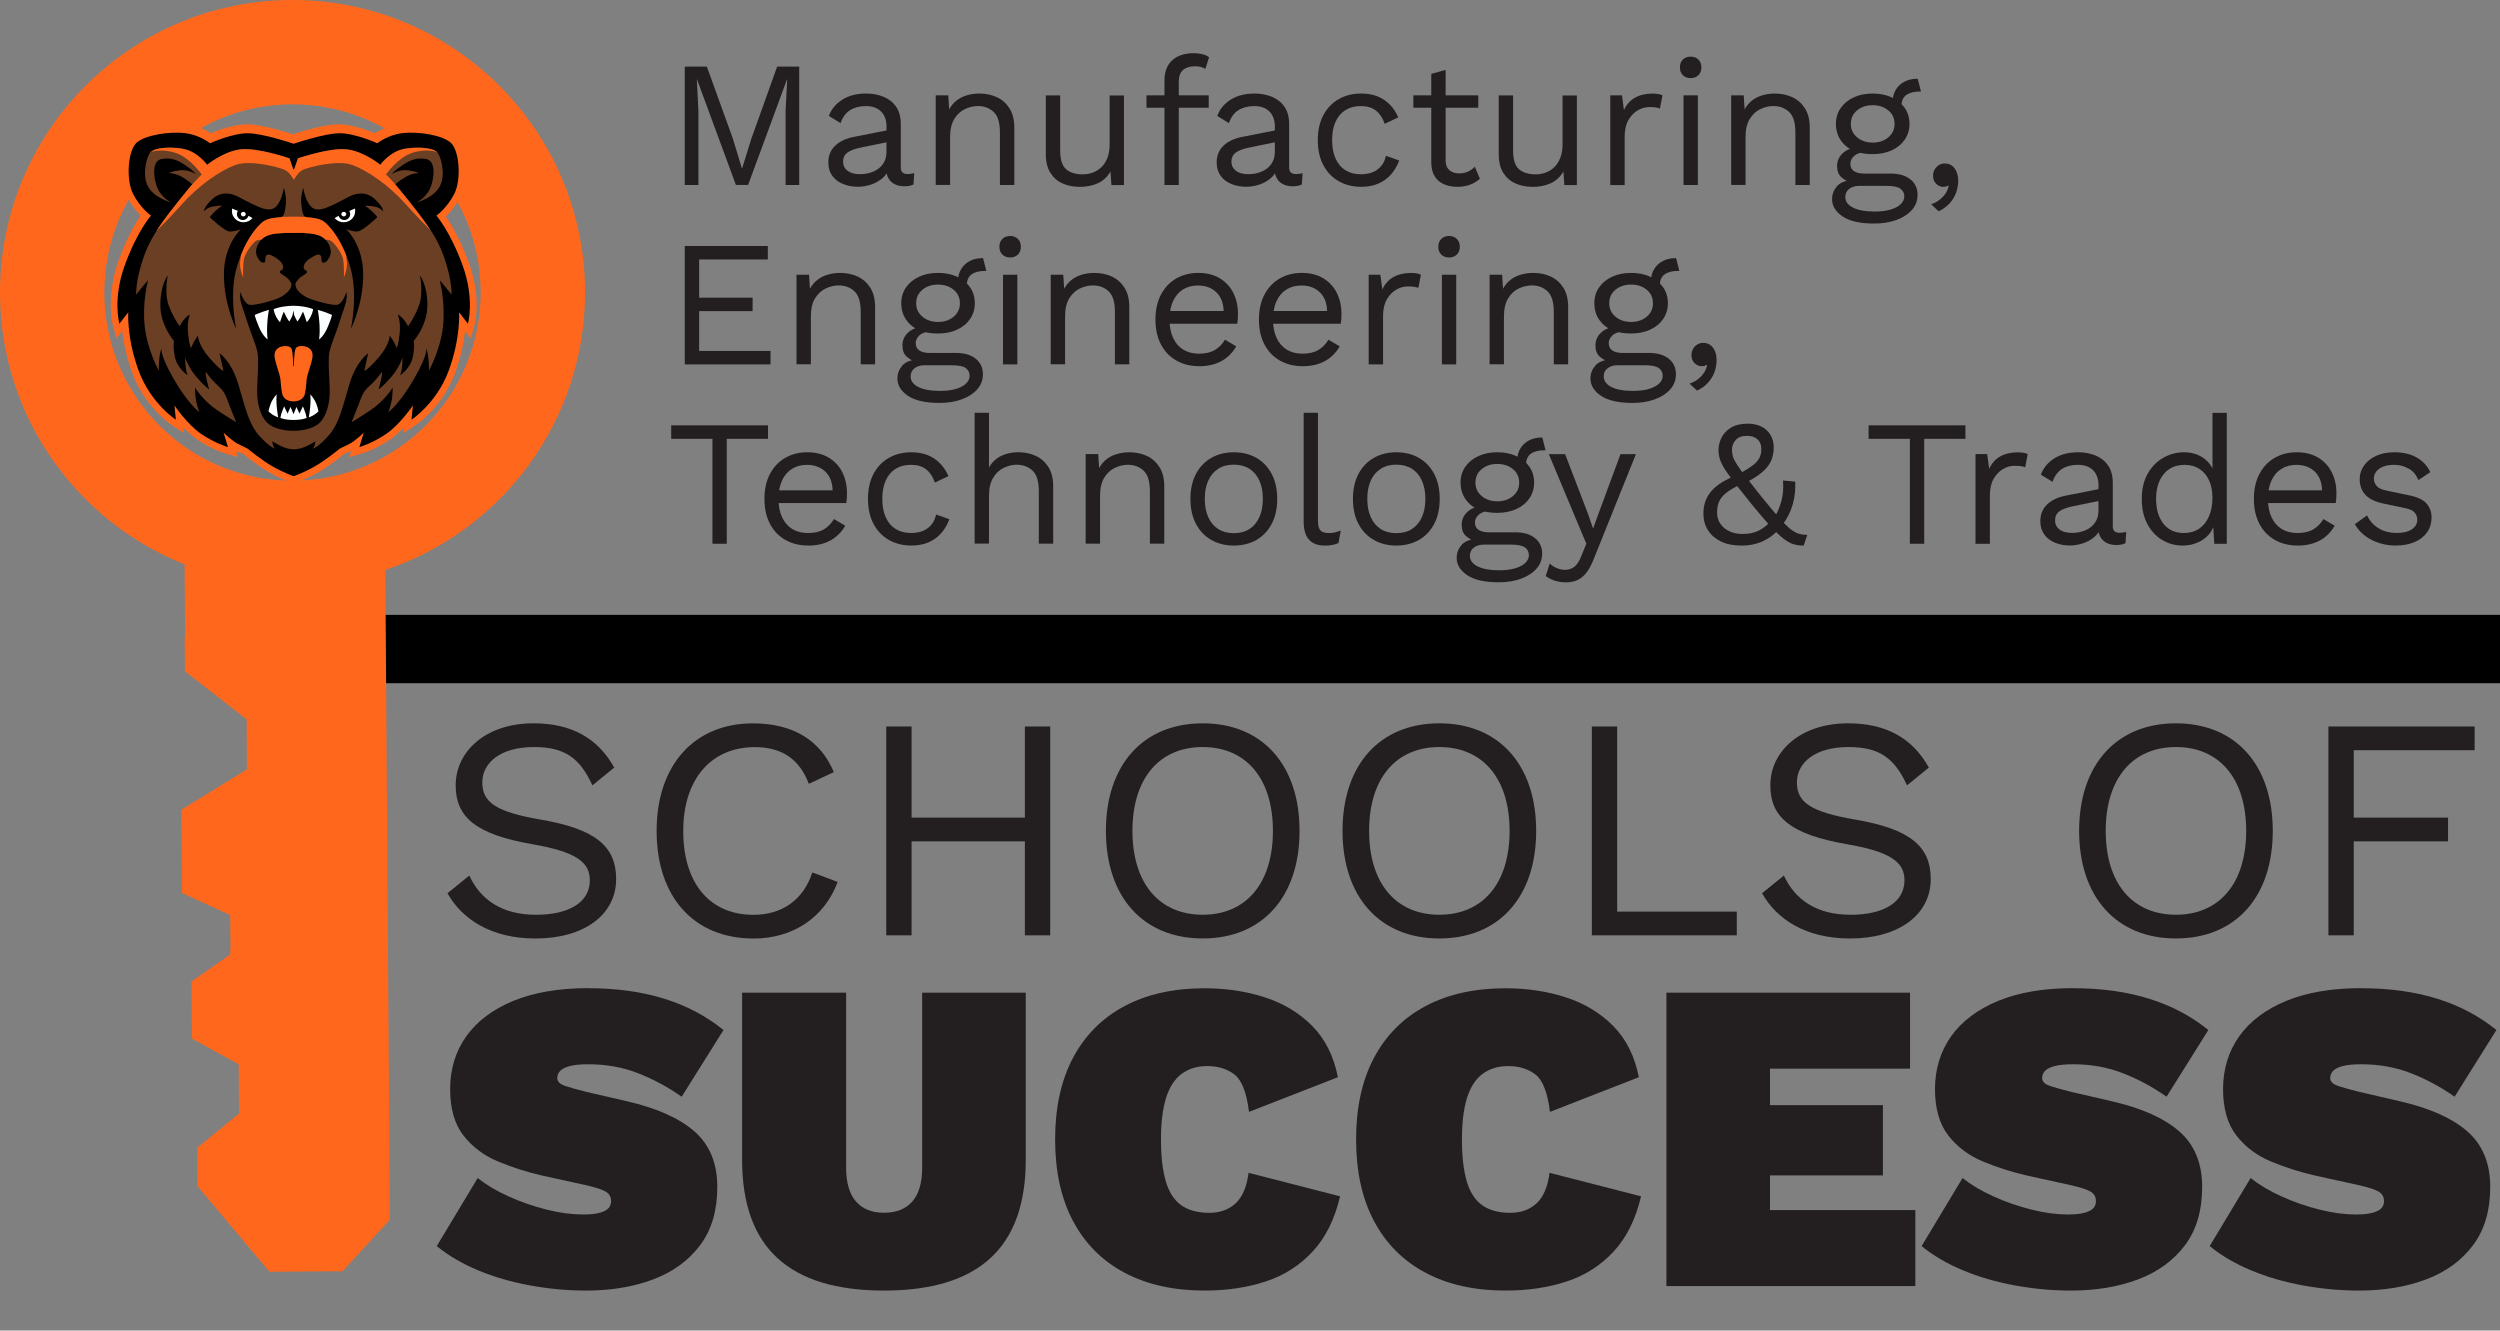 <?xml version="1.0" encoding="UTF-8"?>
<svg id="Layer_1" xmlns="http://www.w3.org/2000/svg" viewBox="0 0 593.34 315.78">
  <rect x="0" y="0" width="593.34" height="315.78" fill="#808080" stroke="none"/>
  <defs>
    <style>
      .cls-1 {
        fill: #231f20;
      }

      .cls-2 {
        fill: #fbffff;
      }

      .cls-2, .cls-3, .cls-4, .cls-5 {
        fill-rule: evenodd;
      }

      .cls-3, .cls-6 {
        fill: #ff671d;
      }

      .cls-4 {
        fill: #6a3f24;
      }
    </style>
  </defs>
  <rect x="90.83" y="145.93" width="502.51" height="16.22"/>
  <g>
    <path class="cls-1" d="M145.78,182.18l-5.18,4.21c-3-6.54-6.61-9.09-13.89-9.09-7.88,0-12.24,3.68-12.24,8.41s3.3,6.98,13.74,8.79c13.29,2.25,18.02,6.46,18.02,14.12,0,8.49-7.59,14.12-19.15,14.12-10.52,0-17.42-4.58-20.88-10.74l5.18-4.2c2.63,5.71,7.73,9.31,15.84,9.31,7.66,0,12.77-2.85,12.77-8.19,0-4.28-3.23-6.76-13.67-8.56-13.37-2.33-18.17-6.39-18.17-13.97,0-7.96,6.99-14.72,18.48-14.72,9.09,0,15.32,3.6,19.15,10.51Z"/>
    <path class="cls-1" d="M178.82,222.74c-14.12,0-22.98-9.83-22.98-25.53s9.01-25.53,22.83-25.53c9.61,0,16.07,4.05,19.23,11.57l-5.93,2.78c-2.18-5.71-6.23-8.71-12.84-8.71-10.14,0-16.97,7.36-16.97,19.9s6.38,19.9,16.67,19.9c6.61,0,11.79-3.38,13.97-10.06l6.01,2.25c-3.15,8.48-10.66,13.44-19.98,13.44Z"/>
    <path class="cls-1" d="M249.25,172.42v49.57h-6.01v-22.31h-26.89v22.31h-6.01v-49.57h6.01v21.63h26.89v-21.63h6.01Z"/>
    <path class="cls-1" d="M308.43,197.2c0,15.7-8.86,25.53-22.98,25.53s-22.98-9.83-22.98-25.53,8.86-25.53,22.98-25.53,22.98,9.84,22.98,25.53ZM268.77,197.2c0,12.47,6.38,19.9,16.67,19.9s16.67-7.44,16.67-19.9-6.39-19.9-16.67-19.9-16.67,7.44-16.67,19.9Z"/>
    <path class="cls-1" d="M364.59,197.2c0,15.7-8.86,25.53-22.98,25.53s-22.98-9.83-22.98-25.53,8.86-25.53,22.98-25.53,22.98,9.84,22.98,25.53ZM324.94,197.2c0,12.47,6.38,19.9,16.67,19.9s16.67-7.44,16.67-19.9-6.38-19.9-16.67-19.9-16.67,7.44-16.67,19.9Z"/>
    <path class="cls-1" d="M412.2,216.36v5.63h-34.4v-49.57h6.01v43.94h28.39Z"/>
    <path class="cls-1" d="M457.78,182.18l-5.18,4.21c-3-6.54-6.61-9.09-13.89-9.09-7.89,0-12.24,3.68-12.24,8.41s3.3,6.98,13.74,8.79c13.29,2.25,18.02,6.46,18.02,14.12,0,8.49-7.59,14.12-19.15,14.12-10.52,0-17.42-4.58-20.88-10.74l5.18-4.2c2.63,5.71,7.73,9.31,15.85,9.31,7.66,0,12.77-2.85,12.77-8.19,0-4.28-3.23-6.76-13.67-8.56-13.37-2.33-18.17-6.39-18.17-13.97,0-7.96,6.99-14.72,18.48-14.72,9.09,0,15.32,3.6,19.15,10.51Z"/>
    <path class="cls-1" d="M539.41,197.2c0,15.7-8.86,25.53-22.98,25.53s-22.98-9.83-22.98-25.53,8.86-25.53,22.98-25.53,22.98,9.84,22.98,25.53ZM499.76,197.2c0,12.47,6.38,19.9,16.67,19.9s16.67-7.44,16.67-19.9-6.38-19.9-16.67-19.9-16.67,7.44-16.67,19.9Z"/>
    <path class="cls-1" d="M558.63,178.05v16h22.38v5.63h-22.38v22.31h-6.01v-49.57h34.7v5.63h-28.69Z"/>
  </g>
  <g>
    <path class="cls-1" d="M139.63,234.54c6.68,0,12.68.83,17.99,2.48,5.31,1.65,10.01,4.13,14.09,7.44l-9.92,15.83c-3.31-2.32-6.77-4.18-10.39-5.59-3.62-1.41-7.54-2.11-11.76-2.11-1.83,0-3.29.14-4.38.42-1.09.29-1.86.67-2.32,1.16s-.68,1.05-.68,1.69c0,.84.65,1.48,1.95,1.9,1.3.42,2.94.88,4.91,1.37l9.6,2.22c7.1,1.62,12.47,4.01,16.09,7.17,3.62,3.17,5.43,7.56,5.43,13.19s-1.37,10.25-4.12,13.88-6.45,6.32-11.13,8.07c-4.68,1.76-9.97,2.64-15.88,2.64-4.43,0-8.86-.41-13.3-1.22-4.43-.81-8.55-2-12.34-3.59-3.8-1.58-7.07-3.5-9.81-5.75l9.71-16.15c2.04,1.62,4.5,3.08,7.39,4.38,2.88,1.3,5.87,2.34,8.97,3.11,3.09.78,5.98,1.16,8.65,1.16,1.69,0,3.02-.14,4.01-.42.98-.28,1.67-.65,2.06-1.11.39-.46.58-1,.58-1.64,0-.99-.41-1.72-1.21-2.22-.81-.49-2.27-.98-4.38-1.48l-10.55-2.32c-3.73-.84-7.28-1.97-10.66-3.38-3.38-1.41-6.12-3.46-8.23-6.17s-3.17-6.38-3.17-11.03,1.28-8.97,3.85-12.55c2.57-3.59,6.3-6.38,11.18-8.39,4.89-2,10.81-3.01,17.78-3.01Z"/>
    <path class="cls-1" d="M243.45,235.6v39.68c0,10.41-2.8,18.18-8.39,23.32-5.59,5.14-14.02,7.7-25.27,7.7s-19.68-2.57-25.27-7.7c-5.59-5.13-8.39-12.91-8.39-23.32v-39.68h24.69v41.57c0,3.52.77,6.17,2.32,7.97,1.55,1.79,3.76,2.69,6.65,2.69s5.2-.9,6.75-2.69c1.55-1.79,2.32-4.45,2.32-7.97v-41.57h24.59Z"/>
    <path class="cls-1" d="M318.05,283.92c-1.26,5.42-3.43,9.78-6.49,13.09s-6.77,5.68-11.13,7.12c-4.36,1.44-9.22,2.17-14.56,2.17-7.32,0-13.63-1.41-18.94-4.22s-9.39-6.89-12.24-12.24c-2.85-5.35-4.27-11.81-4.27-19.41s1.42-14.07,4.27-19.42,6.93-9.43,12.24-12.24c5.31-2.82,11.62-4.22,18.94-4.22,5.13,0,9.92.72,14.35,2.16,4.43,1.44,8.18,3.71,11.24,6.81s5.08,7.14,6.07,12.14l-21.1,8.23c-.56-4.57-1.71-7.53-3.43-8.86s-3.89-2.01-6.49-2.01c-2.39,0-4.41.62-6.07,1.85-1.65,1.23-2.89,3.13-3.69,5.7-.81,2.57-1.21,5.86-1.21,9.87s.37,7.21,1.11,9.81c.74,2.61,1.95,4.52,3.64,5.75,1.69,1.23,3.94,1.85,6.75,1.85,2.53,0,4.61-.76,6.23-2.27,1.62-1.51,2.64-3.92,3.06-7.23l21.74,5.59Z"/>
    <path class="cls-1" d="M389.48,283.92c-1.26,5.42-3.43,9.78-6.49,13.09s-6.77,5.68-11.13,7.12c-4.36,1.44-9.22,2.17-14.56,2.17-7.32,0-13.63-1.41-18.94-4.22s-9.39-6.89-12.24-12.24c-2.85-5.35-4.27-11.81-4.27-19.41s1.42-14.07,4.27-19.42c2.85-5.35,6.93-9.43,12.24-12.24,5.31-2.82,11.62-4.22,18.94-4.22,5.13,0,9.92.72,14.35,2.16,4.43,1.44,8.18,3.71,11.24,6.81,3.06,3.1,5.08,7.14,6.07,12.14l-21.1,8.23c-.56-4.57-1.71-7.53-3.43-8.86s-3.89-2.01-6.49-2.01c-2.39,0-4.41.62-6.07,1.85-1.65,1.23-2.89,3.13-3.69,5.7-.81,2.57-1.21,5.86-1.21,9.87s.37,7.21,1.11,9.81c.74,2.61,1.95,4.52,3.64,5.75,1.69,1.23,3.94,1.85,6.75,1.85,2.53,0,4.61-.76,6.23-2.27,1.62-1.51,2.64-3.92,3.06-7.23l21.74,5.59Z"/>
    <path class="cls-1" d="M395.5,305.24v-69.64h57.82v18.04h-33.24v8.65h26.8v16.67h-26.8v8.23h34.5v18.04h-59.09Z"/>
    <path class="cls-1" d="M492.04,234.54c6.68,0,12.68.83,17.99,2.48,5.31,1.65,10.01,4.13,14.09,7.44l-9.92,15.83c-3.31-2.32-6.77-4.18-10.39-5.59-3.62-1.41-7.54-2.11-11.76-2.11-1.83,0-3.29.14-4.38.42-1.09.29-1.86.67-2.32,1.16s-.68,1.05-.68,1.69c0,.84.65,1.48,1.95,1.9,1.3.42,2.94.88,4.91,1.37l9.6,2.22c7.1,1.62,12.47,4.01,16.09,7.17,3.62,3.17,5.43,7.56,5.43,13.19s-1.37,10.25-4.12,13.88-6.45,6.32-11.13,8.07c-4.68,1.76-9.97,2.64-15.88,2.64-4.43,0-8.86-.41-13.3-1.22-4.43-.81-8.55-2-12.34-3.59-3.8-1.58-7.07-3.5-9.81-5.75l9.71-16.15c2.04,1.62,4.5,3.08,7.39,4.38,2.88,1.3,5.87,2.34,8.97,3.11,3.09.78,5.98,1.16,8.65,1.16,1.69,0,3.02-.14,4.01-.42.98-.28,1.67-.65,2.06-1.11.39-.46.58-1,.58-1.64,0-.99-.41-1.72-1.21-2.22-.81-.49-2.27-.98-4.38-1.48l-10.55-2.32c-3.73-.84-7.28-1.97-10.66-3.38-3.38-1.41-6.12-3.46-8.23-6.17-2.11-2.71-3.17-6.38-3.17-11.03s1.28-8.97,3.85-12.55c2.57-3.59,6.3-6.38,11.18-8.39,4.89-2,10.81-3.01,17.78-3.01Z"/>
    <path class="cls-1" d="M560.41,234.54c6.68,0,12.68.83,17.99,2.48,5.31,1.65,10.01,4.13,14.09,7.44l-9.92,15.83c-3.31-2.32-6.77-4.18-10.39-5.59-3.62-1.41-7.54-2.11-11.76-2.11-1.83,0-3.29.14-4.38.42-1.09.29-1.86.67-2.32,1.16s-.68,1.05-.68,1.69c0,.84.65,1.48,1.95,1.9,1.3.42,2.94.88,4.91,1.37l9.6,2.22c7.1,1.62,12.47,4.01,16.09,7.17,3.62,3.17,5.43,7.56,5.43,13.19s-1.37,10.25-4.12,13.88-6.45,6.32-11.13,8.07c-4.68,1.76-9.97,2.64-15.88,2.64-4.43,0-8.86-.41-13.3-1.22-4.43-.81-8.55-2-12.34-3.59-3.8-1.58-7.07-3.5-9.81-5.75l9.71-16.15c2.04,1.62,4.5,3.08,7.39,4.38,2.88,1.3,5.87,2.34,8.97,3.11,3.09.78,5.98,1.16,8.65,1.16,1.69,0,3.02-.14,4.01-.42.98-.28,1.67-.65,2.06-1.11.39-.46.58-1,.58-1.64,0-.99-.41-1.72-1.21-2.22-.81-.49-2.27-.98-4.38-1.48l-10.55-2.32c-3.73-.84-7.28-1.97-10.66-3.38-3.38-1.41-6.12-3.46-8.23-6.17-2.11-2.71-3.17-6.38-3.17-11.03s1.28-8.97,3.85-12.55c2.57-3.59,6.3-6.38,11.18-8.39,4.89-2,10.81-3.01,17.78-3.01Z"/>
  </g>
  <g>
    <path class="cls-1" d="M189.68,15.81v28.1h-3.23v-17.67l.38-7.41h-.04l-9.24,25.07h-2.89l-9.24-25.07h-.04l.38,7.41v17.67h-3.24V15.81h5.24l6.17,17.07,2.13,7.02h.09l2.17-6.98,6.13-17.12h5.24Z"/>
    <path class="cls-1" d="M210.41,30.16c0-1.59-.43-2.82-1.28-3.68s-2.06-1.3-3.62-1.3c-1.48,0-2.72.32-3.75.96s-1.77,1.67-2.26,3.08l-2.77-1.7c.57-1.59,1.62-2.87,3.15-3.85,1.53-.98,3.43-1.47,5.7-1.47,1.53,0,2.92.27,4.17.79,1.25.53,2.24,1.32,2.96,2.38s1.08,2.43,1.08,4.11v10.3c0,1.02.54,1.53,1.62,1.53.54,0,1.06-.07,1.57-.21l-.17,2.68c-.57.29-1.3.43-2.21.43-.82,0-1.56-.15-2.21-.47-.65-.31-1.16-.79-1.53-1.43-.37-.64-.55-1.44-.55-2.41v-.42l.85.13c-.34,1.1-.92,2.01-1.75,2.7-.82.69-1.74,1.2-2.77,1.53-1.02.32-2.03.49-3.02.49-1.25,0-2.41-.21-3.49-.64-1.08-.43-1.94-1.07-2.58-1.94-.64-.87-.96-1.94-.96-3.21,0-1.59.53-2.9,1.6-3.94,1.07-1.03,2.55-1.74,4.45-2.11l8.43-1.66v2.81l-6.85,1.4c-1.39.29-2.43.68-3.11,1.19s-1.02,1.22-1.02,2.13.35,1.6,1.04,2.15c.69.55,1.68.83,2.96.83.82,0,1.61-.11,2.36-.32s1.43-.54,2.02-.98,1.07-.99,1.41-1.66c.34-.67.51-1.45.51-2.36v-5.88Z"/>
    <path class="cls-1" d="M222.08,43.91v-21.28h2.98l.3,4.77-.55-.47c.45-1.14,1.07-2.05,1.83-2.75.77-.69,1.65-1.2,2.66-1.51,1.01-.31,2.05-.47,3.13-.47,1.53,0,2.92.29,4.17.87,1.25.58,2.25,1.47,3,2.66.75,1.19,1.13,2.71,1.13,4.55v13.62h-3.41v-12.43c0-2.36-.5-3.99-1.51-4.92s-2.25-1.38-3.73-1.38c-1.02,0-2.04.24-3.06.72s-1.87,1.26-2.53,2.34c-.67,1.08-1,2.53-1,4.34v11.32h-3.4Z"/>
    <path class="cls-1" d="M256.13,44.34c-1.36,0-2.65-.25-3.85-.76-1.21-.51-2.19-1.34-2.94-2.49-.75-1.15-1.13-2.65-1.13-4.49v-13.96h3.41v13.07c0,2.15.47,3.64,1.4,4.45s2.26,1.22,3.96,1.22c.79,0,1.58-.13,2.34-.41.77-.27,1.45-.69,2.06-1.27.61-.58,1.09-1.33,1.45-2.24.35-.91.53-1.98.53-3.23v-11.58h3.4v21.28h-2.98l-.21-3.23c-.74,1.27-1.74,2.21-3,2.79s-2.75.87-4.45.87Z"/>
    <path class="cls-1" d="M286.87,22.63v2.94h-14.77v-2.94h14.77ZM283.34,12.62c.74,0,1.43.09,2.09.26.65.17,1.16.41,1.53.72l-.89,2.77c-.34-.23-.71-.39-1.11-.49s-.84-.15-1.32-.15c-1.22,0-2.17.29-2.85.87-.68.58-1.02,1.51-1.02,2.79v24.52h-3.4v-24.86c0-.94.14-1.81.43-2.6.28-.8.71-1.48,1.3-2.04.58-.57,1.31-1.01,2.19-1.32.88-.31,1.9-.47,3.06-.47Z"/>
    <path class="cls-1" d="M302.58,30.16c0-1.59-.43-2.82-1.28-3.68s-2.06-1.3-3.62-1.3c-1.48,0-2.72.32-3.75.96s-1.77,1.67-2.26,3.08l-2.77-1.7c.57-1.59,1.62-2.87,3.15-3.85,1.53-.98,3.43-1.47,5.7-1.47,1.53,0,2.92.27,4.17.79,1.25.53,2.24,1.32,2.96,2.38s1.08,2.43,1.08,4.11v10.3c0,1.02.54,1.53,1.62,1.53.54,0,1.06-.07,1.57-.21l-.17,2.68c-.57.29-1.3.43-2.21.43-.82,0-1.56-.15-2.21-.47-.65-.31-1.16-.79-1.53-1.43-.37-.64-.55-1.44-.55-2.41v-.42l.85.13c-.34,1.1-.92,2.01-1.75,2.7-.82.69-1.75,1.2-2.77,1.53-1.02.32-2.03.49-3.02.49-1.25,0-2.41-.21-3.49-.64-1.08-.43-1.94-1.07-2.58-1.94-.64-.87-.96-1.94-.96-3.21,0-1.59.53-2.9,1.6-3.94,1.07-1.03,2.55-1.74,4.45-2.11l8.43-1.66v2.81l-6.85,1.4c-1.39.29-2.43.68-3.11,1.19s-1.02,1.22-1.02,2.13.35,1.6,1.04,2.15c.69.55,1.68.83,2.96.83.82,0,1.61-.11,2.36-.32s1.43-.54,2.02-.98c.6-.44,1.07-.99,1.41-1.66.34-.67.51-1.45.51-2.36v-5.88Z"/>
    <path class="cls-1" d="M323.05,22.2c1.47,0,2.77.23,3.9.68,1.12.46,2.09,1.11,2.92,1.96.82.85,1.49,1.86,2,3.02l-3.24,1.53c-.45-1.36-1.14-2.4-2.06-3.13s-2.12-1.08-3.6-1.08-2.64.32-3.66.96-1.8,1.56-2.34,2.77c-.54,1.2-.81,2.66-.81,4.36s.27,3.12.81,4.34c.54,1.22,1.32,2.15,2.34,2.79,1.02.64,2.24.96,3.66.96,1.11,0,2.06-.17,2.87-.51.81-.34,1.47-.84,2-1.49.53-.65.89-1.45,1.09-2.38l3.15,1.11c-.48,1.31-1.14,2.43-1.98,3.36-.84.94-1.85,1.65-3.02,2.15s-2.52.74-4.02.74c-1.99,0-3.76-.44-5.32-1.32s-2.78-2.15-3.66-3.81c-.88-1.66-1.32-3.64-1.32-5.94s.44-4.28,1.32-5.94c.88-1.66,2.1-2.93,3.66-3.81,1.56-.88,3.34-1.32,5.32-1.32Z"/>
    <path class="cls-1" d="M350.85,22.63v2.94h-15.41v-2.94h15.41ZM343.1,16.58v21.46c0,1.05.3,1.83.89,2.34s1.36.77,2.3.77c.82,0,1.53-.14,2.13-.43.6-.28,1.14-.67,1.62-1.15l1.19,2.85c-.65.6-1.43,1.07-2.32,1.41-.89.34-1.92.51-3.09.51-1.08,0-2.09-.19-3.02-.57s-1.68-.99-2.24-1.83c-.55-.84-.85-1.94-.87-3.3v-21.11l3.4-.94Z"/>
    <path class="cls-1" d="M363.62,44.34c-1.36,0-2.65-.25-3.85-.76-1.21-.51-2.19-1.34-2.94-2.49-.75-1.15-1.13-2.65-1.13-4.49v-13.96h3.41v13.07c0,2.15.47,3.64,1.4,4.45s2.26,1.22,3.96,1.22c.79,0,1.58-.13,2.34-.41.77-.27,1.45-.69,2.06-1.27.61-.58,1.09-1.33,1.45-2.24.35-.91.53-1.98.53-3.23v-11.58h3.4v21.28h-2.98l-.21-3.23c-.74,1.27-1.74,2.21-3,2.79s-2.75.87-4.45.87Z"/>
    <path class="cls-1" d="M382.18,43.91v-21.28h2.77l.47,3.49c.6-1.3,1.47-2.28,2.62-2.93,1.15-.65,2.55-.98,4.19-.98.37,0,.77.03,1.21.09.44.06.82.17,1.13.34l-.6,3.11c-.31-.11-.65-.2-1.02-.26-.37-.06-.89-.08-1.57-.08-.88,0-1.77.25-2.66.76-.89.51-1.64,1.29-2.24,2.32-.6,1.04-.89,2.35-.89,3.94v11.49h-3.4Z"/>
    <path class="cls-1" d="M401.25,18.54c-.77,0-1.38-.24-1.85-.7-.47-.47-.7-1.08-.7-1.85s.23-1.38.7-1.85c.47-.47,1.08-.7,1.85-.7s1.38.23,1.85.7c.47.47.7,1.08.7,1.85s-.23,1.39-.7,1.85c-.47.47-1.08.7-1.85.7ZM402.96,22.63v21.28h-3.4v-21.28h3.4Z"/>
    <path class="cls-1" d="M410.87,43.91v-21.28h2.98l.3,4.77-.55-.47c.45-1.14,1.07-2.05,1.83-2.75.77-.69,1.65-1.2,2.66-1.51,1.01-.31,2.05-.47,3.13-.47,1.53,0,2.92.29,4.17.87,1.25.58,2.25,1.47,3,2.66.75,1.19,1.13,2.71,1.13,4.55v13.62h-3.41v-12.43c0-2.36-.5-3.99-1.51-4.92s-2.25-1.38-3.73-1.38c-1.02,0-2.04.24-3.06.72s-1.87,1.26-2.53,2.34c-.67,1.08-1,2.53-1,4.34v11.32h-3.4Z"/>
    <path class="cls-1" d="M448.68,41.19c2.02,0,3.59.46,4.73,1.38,1.14.92,1.7,2.15,1.7,3.68,0,1.39-.46,2.6-1.38,3.62-.92,1.02-2.16,1.81-3.7,2.36-1.55.55-3.29.83-5.21.83-3.35,0-5.85-.57-7.51-1.7-1.66-1.13-2.49-2.49-2.49-4.09,0-1.14.38-2.15,1.13-3.04.75-.89,2.02-1.4,3.81-1.51l-.3.64c-.96-.26-1.78-.69-2.45-1.3-.67-.61-1-1.5-1-2.66s.43-2.16,1.3-3c.87-.84,2.15-1.35,3.85-1.55l2.26,1.15h-.43c-1.39.14-2.38.49-2.96,1.04-.58.55-.87,1.16-.87,1.81,0,.8.29,1.39.87,1.77.58.38,1.4.58,2.45.58h6.21ZM444.46,22.2c1.7,0,3.21.3,4.53.91,1.32.61,2.35,1.46,3.09,2.53.74,1.08,1.11,2.33,1.11,3.75s-.37,2.63-1.11,3.73c-.74,1.09-1.77,1.94-3.09,2.55-1.32.61-2.83.91-4.53.91-2.81,0-4.97-.67-6.47-2.02-1.5-1.35-2.26-3.07-2.26-5.17,0-1.42.38-2.66,1.13-3.75.75-1.08,1.78-1.92,3.09-2.53,1.3-.61,2.81-.91,4.51-.91ZM444.76,50.21c1.65,0,3-.17,4.07-.51,1.06-.34,1.85-.78,2.36-1.32.51-.54.77-1.12.77-1.75,0-.77-.3-1.38-.91-1.83-.61-.46-1.71-.68-3.3-.68h-6.55c-.91,0-1.67.23-2.3.7-.63.47-.94,1.11-.94,1.94,0,1.05.6,1.89,1.81,2.51,1.21.62,2.87.93,5,.93ZM444.46,24.97c-1.48,0-2.71.4-3.7,1.22-.99.81-1.49,1.88-1.49,3.21s.5,2.37,1.49,3.2c.99.82,2.23,1.24,3.7,1.24s2.71-.41,3.7-1.24,1.49-1.89,1.49-3.2-.5-2.4-1.49-3.21c-.99-.81-2.23-1.22-3.7-1.22ZM455.15,18.71l.77,3.02h-.3c-1.39,0-2.46.28-3.21.83-.75.55-1.13,1.44-1.13,2.66l-2.09-1.07c0-1.11.26-2.07.77-2.89s1.21-1.46,2.08-1.9,1.85-.66,2.9-.66h.21Z"/>
    <path class="cls-1" d="M461.57,38.81c.68,0,1.26.17,1.72.53.47.36.83.84,1.08,1.45.26.61.38,1.33.38,2.15,0,.94-.16,1.86-.49,2.77-.33.91-.83,1.75-1.51,2.51-.68.76-1.56,1.41-2.64,1.92l-1.79-1.66c.77-.25,1.44-.61,2.02-1.07.58-.45,1.06-.96,1.43-1.53.37-.57.61-1.15.72-1.74l-.17-.09c-.11.09-.26.15-.43.21-.17.06-.43.08-.77.08s-.69-.1-1.04-.3-.66-.49-.91-.87c-.26-.38-.38-.89-.38-1.51,0-.51.13-.99.38-1.43s.59-.79,1-1.05c.41-.25.87-.38,1.38-.38Z"/>
    <path class="cls-1" d="M162.52,86.48v-28.1h19.71v3.2h-16.3v9.07h12.69v3.19h-12.69v9.45h16.94v3.2h-20.35Z"/>
    <path class="cls-1" d="M189.04,86.48v-21.28h2.98l.3,4.77-.55-.47c.45-1.14,1.07-2.05,1.83-2.75.77-.69,1.65-1.2,2.66-1.51,1.01-.31,2.05-.47,3.13-.47,1.53,0,2.92.29,4.17.87,1.25.58,2.25,1.47,3,2.66.75,1.19,1.13,2.71,1.13,4.55v13.62h-3.41v-12.43c0-2.36-.5-3.99-1.51-4.92s-2.25-1.38-3.73-1.38c-1.02,0-2.04.24-3.06.72s-1.87,1.26-2.53,2.34c-.67,1.08-1,2.53-1,4.34v11.32h-3.4Z"/>
    <path class="cls-1" d="M226.85,83.76c2.02,0,3.59.46,4.73,1.38,1.14.92,1.7,2.15,1.7,3.68,0,1.39-.46,2.6-1.38,3.62-.92,1.02-2.16,1.81-3.7,2.36-1.55.55-3.29.83-5.21.83-3.35,0-5.85-.57-7.51-1.7-1.66-1.13-2.49-2.49-2.49-4.09,0-1.14.38-2.15,1.13-3.04.75-.89,2.02-1.4,3.81-1.51l-.3.64c-.96-.26-1.78-.69-2.45-1.3-.67-.61-1-1.5-1-2.66s.43-2.16,1.3-3c.87-.84,2.15-1.35,3.85-1.55l2.26,1.15h-.43c-1.39.14-2.38.49-2.96,1.04-.58.55-.87,1.16-.87,1.81,0,.8.29,1.39.87,1.77.58.38,1.4.58,2.45.58h6.21ZM222.63,64.77c1.7,0,3.21.3,4.53.91,1.32.61,2.35,1.46,3.09,2.53.74,1.08,1.11,2.33,1.11,3.75s-.37,2.63-1.11,3.73c-.74,1.09-1.77,1.94-3.09,2.55-1.32.61-2.83.91-4.53.91-2.81,0-4.97-.67-6.47-2.02-1.5-1.35-2.26-3.07-2.26-5.17,0-1.42.38-2.66,1.13-3.75.75-1.08,1.78-1.92,3.09-2.53,1.3-.61,2.81-.91,4.51-.91ZM222.93,92.78c1.65,0,3-.17,4.07-.51,1.06-.34,1.85-.78,2.36-1.32.51-.54.77-1.12.77-1.75,0-.77-.3-1.38-.91-1.83-.61-.46-1.71-.68-3.3-.68h-6.55c-.91,0-1.67.23-2.3.7-.63.47-.94,1.11-.94,1.94,0,1.05.6,1.89,1.81,2.51,1.21.62,2.87.93,5,.93ZM222.63,67.54c-1.48,0-2.71.4-3.7,1.22-.99.81-1.49,1.88-1.49,3.21s.5,2.37,1.49,3.2c.99.82,2.23,1.24,3.7,1.24s2.71-.41,3.7-1.24,1.49-1.89,1.49-3.2-.5-2.4-1.49-3.21c-.99-.81-2.23-1.22-3.7-1.22ZM233.32,61.28l.77,3.02h-.3c-1.39,0-2.46.28-3.21.83-.75.55-1.13,1.44-1.13,2.66l-2.09-1.07c0-1.11.26-2.07.77-2.89s1.21-1.46,2.08-1.9,1.85-.66,2.9-.66h.21Z"/>
    <path class="cls-1" d="M239.74,61.11c-.77,0-1.38-.24-1.85-.7-.47-.47-.7-1.08-.7-1.85s.23-1.38.7-1.85c.47-.47,1.08-.7,1.85-.7s1.38.23,1.85.7c.47.47.7,1.08.7,1.85s-.23,1.39-.7,1.85c-.47.47-1.08.7-1.85.7ZM241.45,65.2v21.28h-3.4v-21.28h3.4Z"/>
    <path class="cls-1" d="M249.37,86.48v-21.28h2.98l.3,4.77-.55-.47c.45-1.14,1.07-2.05,1.83-2.75.77-.69,1.65-1.2,2.66-1.51,1.01-.31,2.05-.47,3.13-.47,1.53,0,2.92.29,4.17.87,1.25.58,2.25,1.47,3,2.66.75,1.19,1.13,2.71,1.13,4.55v13.62h-3.41v-12.43c0-2.36-.5-3.99-1.51-4.92s-2.25-1.38-3.73-1.38c-1.02,0-2.04.24-3.06.72s-1.87,1.26-2.53,2.34c-.67,1.08-1,2.53-1,4.34v11.32h-3.4Z"/>
    <path class="cls-1" d="M284.61,86.91c-2.02,0-3.81-.44-5.38-1.32s-2.8-2.15-3.68-3.81c-.88-1.66-1.32-3.64-1.32-5.94s.44-4.28,1.32-5.94c.88-1.66,2.09-2.93,3.62-3.81,1.53-.88,3.28-1.32,5.24-1.32s3.68.43,5.09,1.28c1.41.85,2.48,2.01,3.21,3.47s1.11,3.1,1.11,4.92c0,.48-.01.92-.04,1.32-.03.4-.07.75-.13,1.07h-17.2v-3.02h15.71l-1.74.34c0-2.04-.56-3.62-1.68-4.73-1.12-1.1-2.59-1.66-4.4-1.66-1.39,0-2.59.32-3.6.96-1.01.64-1.79,1.56-2.34,2.77-.55,1.2-.83,2.66-.83,4.36s.28,3.12.85,4.34c.57,1.22,1.37,2.15,2.41,2.79,1.04.64,2.28.96,3.72.96,1.56,0,2.83-.3,3.81-.89.98-.6,1.77-1.41,2.36-2.43l2.68,1.58c-.54.97-1.23,1.8-2.06,2.51s-1.82,1.26-2.94,1.64-2.38.57-3.77.57Z"/>
    <path class="cls-1" d="M309.17,86.91c-2.02,0-3.81-.44-5.38-1.32s-2.8-2.15-3.68-3.81c-.88-1.66-1.32-3.64-1.32-5.94s.44-4.28,1.32-5.94c.88-1.66,2.09-2.93,3.62-3.81,1.53-.88,3.28-1.32,5.24-1.32s3.68.43,5.09,1.28c1.41.85,2.48,2.01,3.21,3.47s1.11,3.1,1.11,4.92c0,.48-.01.92-.04,1.32-.03.4-.07.75-.13,1.07h-17.2v-3.02h15.71l-1.74.34c0-2.04-.56-3.62-1.68-4.73-1.12-1.1-2.59-1.66-4.4-1.66-1.39,0-2.59.32-3.6.96-1.01.64-1.79,1.56-2.34,2.77-.55,1.2-.83,2.66-.83,4.36s.28,3.12.85,4.34c.57,1.22,1.37,2.15,2.41,2.79,1.04.64,2.28.96,3.72.96,1.56,0,2.83-.3,3.81-.89.98-.6,1.77-1.41,2.36-2.43l2.68,1.58c-.54.97-1.23,1.8-2.06,2.51s-1.82,1.26-2.94,1.64c-1.12.38-2.38.57-3.77.57Z"/>
    <path class="cls-1" d="M324.84,86.48v-21.28h2.77l.47,3.49c.6-1.3,1.47-2.28,2.62-2.93,1.15-.65,2.55-.98,4.19-.98.37,0,.77.03,1.21.09.44.06.82.17,1.13.34l-.6,3.11c-.31-.11-.65-.2-1.02-.26-.37-.06-.89-.08-1.57-.08-.88,0-1.77.25-2.66.76-.89.51-1.64,1.29-2.24,2.32-.6,1.04-.89,2.35-.89,3.94v11.49h-3.4Z"/>
    <path class="cls-1" d="M343.91,61.11c-.77,0-1.38-.24-1.85-.7-.47-.47-.7-1.08-.7-1.85s.23-1.38.7-1.85c.47-.47,1.08-.7,1.85-.7s1.38.23,1.85.7c.47.47.7,1.08.7,1.85s-.23,1.39-.7,1.85c-.47.47-1.08.7-1.85.7ZM345.61,65.2v21.28h-3.4v-21.28h3.4Z"/>
    <path class="cls-1" d="M353.53,86.48v-21.28h2.98l.3,4.77-.55-.47c.45-1.14,1.07-2.05,1.83-2.75.77-.69,1.65-1.2,2.66-1.51,1.01-.31,2.05-.47,3.13-.47,1.53,0,2.92.29,4.17.87,1.25.58,2.25,1.47,3,2.66.75,1.19,1.13,2.71,1.13,4.55v13.62h-3.41v-12.43c0-2.36-.5-3.99-1.51-4.92s-2.25-1.38-3.73-1.38c-1.02,0-2.04.24-3.06.72s-1.87,1.26-2.53,2.34c-.67,1.08-1,2.53-1,4.34v11.32h-3.4Z"/>
    <path class="cls-1" d="M391.33,83.76c2.02,0,3.59.46,4.73,1.38,1.14.92,1.7,2.15,1.7,3.68,0,1.39-.46,2.6-1.38,3.62-.92,1.02-2.16,1.81-3.7,2.36-1.55.55-3.29.83-5.21.83-3.35,0-5.85-.57-7.51-1.7-1.66-1.13-2.49-2.49-2.49-4.09,0-1.14.38-2.15,1.13-3.04.75-.89,2.02-1.4,3.81-1.51l-.3.64c-.96-.26-1.78-.69-2.45-1.3-.67-.61-1-1.5-1-2.66s.43-2.16,1.3-3c.87-.84,2.15-1.35,3.85-1.55l2.26,1.15h-.43c-1.39.14-2.38.49-2.96,1.04-.58.55-.87,1.16-.87,1.81,0,.8.29,1.39.87,1.77.58.38,1.4.58,2.45.58h6.21ZM387.12,64.77c1.7,0,3.21.3,4.53.91,1.32.61,2.35,1.46,3.09,2.53.74,1.08,1.11,2.33,1.11,3.75s-.37,2.63-1.11,3.73c-.74,1.09-1.77,1.94-3.09,2.55-1.32.61-2.83.91-4.53.91-2.81,0-4.97-.67-6.47-2.02-1.5-1.35-2.26-3.07-2.26-5.17,0-1.42.38-2.66,1.13-3.75.75-1.08,1.78-1.92,3.09-2.53,1.3-.61,2.81-.91,4.51-.91ZM387.42,92.78c1.65,0,3-.17,4.07-.51,1.06-.34,1.85-.78,2.36-1.32.51-.54.77-1.12.77-1.75,0-.77-.3-1.38-.91-1.83-.61-.46-1.71-.68-3.3-.68h-6.55c-.91,0-1.67.23-2.3.7-.63.47-.94,1.11-.94,1.94,0,1.05.6,1.89,1.81,2.51,1.21.62,2.87.93,5,.93ZM387.12,67.54c-1.48,0-2.71.4-3.7,1.22-.99.81-1.49,1.88-1.49,3.21s.5,2.37,1.49,3.2c.99.82,2.23,1.24,3.7,1.24s2.71-.41,3.7-1.24,1.49-1.89,1.49-3.2-.5-2.4-1.49-3.21c-.99-.81-2.23-1.22-3.7-1.22ZM397.8,61.28l.77,3.02h-.3c-1.39,0-2.46.28-3.21.83-.75.55-1.13,1.44-1.13,2.66l-2.09-1.07c0-1.11.26-2.07.77-2.89s1.21-1.46,2.08-1.9,1.85-.66,2.9-.66h.21Z"/>
    <path class="cls-1" d="M404.23,81.38c.68,0,1.26.17,1.72.53.47.36.83.84,1.08,1.45.26.61.38,1.33.38,2.15,0,.94-.16,1.86-.49,2.77-.33.91-.83,1.75-1.51,2.51-.68.76-1.56,1.41-2.64,1.92l-1.79-1.66c.77-.25,1.44-.61,2.02-1.07.58-.45,1.06-.96,1.43-1.53.37-.57.61-1.15.72-1.74l-.17-.09c-.11.09-.26.15-.43.21-.17.06-.43.08-.77.08s-.69-.1-1.04-.3-.66-.49-.91-.87c-.26-.38-.38-.89-.38-1.51,0-.51.13-.99.38-1.43s.59-.79,1-1.05c.41-.25.87-.38,1.38-.38Z"/>
    <path class="cls-1" d="M182.28,100.95v3.2h-9.79v24.9h-3.4v-24.9h-9.79v-3.2h22.99Z"/>
    <path class="cls-1" d="M191.81,129.48c-2.02,0-3.81-.44-5.38-1.32s-2.8-2.15-3.68-3.81c-.88-1.66-1.32-3.64-1.32-5.94s.44-4.28,1.32-5.94c.88-1.66,2.09-2.93,3.62-3.81,1.53-.88,3.28-1.32,5.24-1.32s3.68.43,5.09,1.28c1.41.85,2.48,2.01,3.21,3.47s1.11,3.1,1.11,4.92c0,.48-.01.92-.04,1.32-.03.4-.07.75-.13,1.07h-17.2v-3.02h15.71l-1.74.34c0-2.04-.56-3.62-1.68-4.73-1.12-1.1-2.59-1.66-4.4-1.66-1.39,0-2.59.32-3.6.96-1.01.64-1.79,1.56-2.34,2.77-.55,1.2-.83,2.66-.83,4.36s.28,3.12.85,4.34c.57,1.22,1.37,2.15,2.41,2.79,1.04.64,2.28.96,3.72.96,1.56,0,2.83-.3,3.81-.89.98-.6,1.77-1.41,2.36-2.43l2.68,1.58c-.54.97-1.23,1.8-2.06,2.51s-1.82,1.26-2.94,1.64-2.38.57-3.77.57Z"/>
    <path class="cls-1" d="M216.29,107.34c1.47,0,2.77.23,3.9.68,1.12.46,2.09,1.11,2.92,1.96.82.85,1.49,1.86,2,3.02l-3.24,1.53c-.45-1.36-1.14-2.4-2.06-3.13s-2.12-1.08-3.6-1.08-2.64.32-3.66.96-1.8,1.56-2.34,2.77c-.54,1.2-.81,2.66-.81,4.36s.27,3.12.81,4.34c.54,1.22,1.32,2.15,2.34,2.79,1.02.64,2.24.96,3.66.96,1.11,0,2.06-.17,2.87-.51.81-.34,1.47-.84,2-1.49.53-.65.89-1.45,1.09-2.38l3.15,1.11c-.48,1.31-1.14,2.43-1.98,3.36-.84.94-1.85,1.65-3.02,2.15s-2.52.74-4.02.74c-1.99,0-3.76-.44-5.32-1.32s-2.78-2.15-3.66-3.81c-.88-1.66-1.32-3.64-1.32-5.94s.44-4.28,1.32-5.94c.88-1.66,2.1-2.93,3.66-3.81,1.56-.88,3.34-1.32,5.32-1.32Z"/>
    <path class="cls-1" d="M231.32,129.05v-31.08h3.4v12.98c.74-1.27,1.72-2.2,2.94-2.77,1.22-.57,2.55-.85,4-.85,1.53,0,2.92.29,4.17.87,1.25.58,2.25,1.47,3,2.66.75,1.19,1.13,2.71,1.13,4.55v13.62h-3.41v-12.43c0-2.36-.5-3.99-1.51-4.92s-2.25-1.38-3.73-1.38c-1.02,0-2.04.24-3.06.72s-1.87,1.27-2.53,2.36c-.67,1.09-1,2.55-1,4.36v11.28h-3.4Z"/>
    <path class="cls-1" d="M257.67,129.05v-21.28h2.98l.3,4.77-.55-.47c.45-1.14,1.07-2.05,1.83-2.75.77-.69,1.65-1.2,2.66-1.51,1.01-.31,2.05-.47,3.13-.47,1.53,0,2.92.29,4.17.87,1.25.58,2.25,1.47,3,2.66.75,1.19,1.13,2.71,1.13,4.55v13.62h-3.41v-12.43c0-2.36-.5-3.99-1.51-4.92s-2.25-1.38-3.73-1.38c-1.02,0-2.04.24-3.06.72s-1.87,1.26-2.53,2.34c-.67,1.08-1,2.53-1,4.34v11.32h-3.4Z"/>
    <path class="cls-1" d="M292.83,107.34c2.02,0,3.79.44,5.34,1.32,1.55.88,2.76,2.15,3.64,3.81.88,1.66,1.32,3.64,1.32,5.94s-.44,4.28-1.32,5.94c-.88,1.66-2.1,2.93-3.64,3.81-1.55.88-3.33,1.32-5.34,1.32s-3.76-.44-5.32-1.32-2.78-2.15-3.66-3.81c-.88-1.66-1.32-3.64-1.32-5.94s.44-4.28,1.32-5.94c.88-1.66,2.1-2.93,3.66-3.81,1.56-.88,3.34-1.32,5.32-1.32ZM292.83,110.28c-1.45,0-2.68.33-3.7.98-1.02.65-1.81,1.58-2.36,2.79-.55,1.2-.83,2.66-.83,4.36s.28,3.12.83,4.34c.55,1.22,1.34,2.16,2.36,2.81s2.26.98,3.7.98,2.68-.32,3.7-.98,1.81-1.59,2.36-2.81c.55-1.22.83-2.66.83-4.34s-.28-3.16-.83-4.36c-.55-1.21-1.34-2.14-2.36-2.79-1.02-.65-2.26-.98-3.7-.98Z"/>
    <path class="cls-1" d="M312.8,97.98v25.67c0,1.08.2,1.83.6,2.24s1.04.62,1.92.62c.57,0,1.04-.04,1.41-.13.37-.08.87-.24,1.49-.47l-.55,2.98c-.46.2-.95.34-1.49.45-.54.1-1.09.15-1.66.15-1.73,0-3.01-.47-3.85-1.41-.84-.93-1.26-2.37-1.26-4.3v-25.8h3.4Z"/>
    <path class="cls-1" d="M331.4,107.34c2.02,0,3.79.44,5.34,1.32,1.55.88,2.76,2.15,3.64,3.81.88,1.66,1.32,3.64,1.32,5.94s-.44,4.28-1.32,5.94c-.88,1.66-2.09,2.93-3.64,3.81-1.55.88-3.33,1.32-5.34,1.32s-3.76-.44-5.32-1.32-2.78-2.15-3.66-3.81c-.88-1.66-1.32-3.64-1.32-5.94s.44-4.28,1.32-5.94c.88-1.66,2.1-2.93,3.66-3.81,1.56-.88,3.34-1.32,5.32-1.32ZM331.4,110.28c-1.45,0-2.68.33-3.7.98-1.02.65-1.81,1.58-2.36,2.79-.55,1.2-.83,2.66-.83,4.36s.28,3.12.83,4.34c.55,1.22,1.34,2.16,2.36,2.81s2.26.98,3.7.98,2.68-.32,3.7-.98,1.81-1.59,2.36-2.81c.55-1.22.83-2.66.83-4.34s-.28-3.16-.83-4.36c-.55-1.21-1.34-2.14-2.36-2.79-1.02-.65-2.26-.98-3.7-.98Z"/>
    <path class="cls-1" d="M359.58,126.33c2.02,0,3.59.46,4.73,1.38,1.14.92,1.7,2.15,1.7,3.68,0,1.39-.46,2.6-1.38,3.62-.92,1.02-2.16,1.81-3.7,2.36-1.55.55-3.29.83-5.21.83-3.35,0-5.85-.57-7.51-1.7-1.66-1.13-2.49-2.49-2.49-4.09,0-1.14.38-2.15,1.13-3.04.75-.89,2.02-1.4,3.81-1.51l-.3.64c-.96-.26-1.78-.69-2.45-1.3-.67-.61-1-1.5-1-2.66s.43-2.16,1.3-3c.87-.84,2.15-1.35,3.85-1.55l2.26,1.15h-.43c-1.39.14-2.38.49-2.96,1.04-.58.55-.87,1.16-.87,1.81,0,.8.29,1.39.87,1.77.58.38,1.4.58,2.45.58h6.21ZM355.37,107.34c1.7,0,3.21.3,4.53.91,1.32.61,2.35,1.46,3.09,2.53.74,1.08,1.11,2.33,1.11,3.75s-.37,2.63-1.11,3.73c-.74,1.09-1.77,1.94-3.09,2.55-1.32.61-2.83.91-4.53.91-2.81,0-4.97-.67-6.47-2.02-1.5-1.35-2.26-3.07-2.26-5.17,0-1.42.38-2.66,1.13-3.75.75-1.08,1.78-1.92,3.09-2.53,1.3-.61,2.81-.91,4.51-.91ZM355.66,135.35c1.65,0,3-.17,4.07-.51,1.06-.34,1.85-.78,2.36-1.32.51-.54.77-1.12.77-1.75,0-.77-.3-1.38-.91-1.83-.61-.46-1.71-.68-3.3-.68h-6.55c-.91,0-1.67.23-2.3.7-.63.47-.94,1.11-.94,1.94,0,1.05.6,1.89,1.81,2.51,1.21.62,2.87.93,5,.93ZM355.37,110.11c-1.48,0-2.71.4-3.7,1.22-.99.81-1.49,1.88-1.49,3.21s.5,2.37,1.49,3.2c.99.82,2.23,1.24,3.7,1.24s2.71-.41,3.7-1.24,1.49-1.89,1.49-3.2-.5-2.4-1.49-3.21c-.99-.81-2.23-1.22-3.7-1.22ZM366.05,103.85l.77,3.02h-.3c-1.39,0-2.46.28-3.21.83-.75.55-1.13,1.44-1.13,2.66l-2.09-1.07c0-1.11.26-2.07.77-2.89s1.21-1.46,2.08-1.9,1.85-.66,2.9-.66h.21Z"/>
    <path class="cls-1" d="M388.27,107.77l-10,24.86c-.54,1.39-1.13,2.49-1.77,3.3-.64.81-1.35,1.39-2.13,1.75-.78.36-1.68.53-2.7.53-.96,0-1.85-.13-2.66-.4-.81-.27-1.52-.63-2.15-1.08l.94-2.98c.57.51,1.17.89,1.81,1.13.64.24,1.27.36,1.89.36.74,0,1.43-.23,2.09-.68.65-.46,1.25-1.38,1.79-2.77l1.11-2.77-2.13-5.06-6.77-16.18h3.87l5.32,13.88,1.32,3.79,1.53-4.22,4.98-13.45h3.66Z"/>
    <path class="cls-1" d="M413.22,129.48c-1.87,0-3.48-.32-4.81-.98s-2.36-1.55-3.06-2.68c-.71-1.14-1.07-2.44-1.07-3.92,0-.91.12-1.77.36-2.57s.63-1.58,1.17-2.32,1.27-1.43,2.19-2.09c.92-.65,2.06-1.26,3.43-1.83l1.79-.89c1.08-.6,1.97-1.16,2.68-1.68.71-.52,1.24-1.1,1.6-1.72s.53-1.36.53-2.21c0-.99-.3-1.77-.91-2.32-.61-.55-1.44-.83-2.49-.83-1.22,0-2.12.33-2.7,1-.58.67-.87,1.44-.87,2.32,0,.54.07,1.06.21,1.55.14.5.45,1.12.91,1.85.47.74,1.17,1.72,2.11,2.94s2.2,2.82,3.79,4.81c1.62,1.99,2.95,3.58,4,4.79,1.05,1.21,1.94,2.11,2.68,2.72.74.61,1.43,1.02,2.06,1.22.64.2,1.34.3,2.11.3l-.85,2.55c-.82,0-1.6-.1-2.32-.3s-1.52-.63-2.38-1.28c-.87-.65-1.9-1.63-3.11-2.93-1.21-1.31-2.7-3.05-4.49-5.24-1.53-1.9-2.81-3.5-3.83-4.81s-1.83-2.41-2.43-3.32c-.6-.91-1.02-1.74-1.28-2.49-.26-.75-.38-1.52-.38-2.32,0-1.02.25-2.01.74-2.98s1.26-1.75,2.28-2.36,2.34-.91,3.96-.91c1.22,0,2.28.23,3.19.68s1.62,1.1,2.15,1.96c.52.85.79,1.86.79,3.02,0,.99-.16,1.94-.49,2.83s-.94,1.77-1.83,2.64c-.89.86-2.22,1.77-3.98,2.7l-1.45.55c-1.48.68-2.62,1.34-3.45,1.98s-1.4,1.33-1.74,2.07c-.34.74-.51,1.62-.51,2.64s.27,1.96.81,2.72c.54.77,1.26,1.36,2.17,1.77.91.41,1.93.62,3.06.62,1.56,0,2.88-.28,3.96-.85,1.08-.57,2.07-1.37,2.98-2.43l.55-.51c.74-1.16,1.31-2.48,1.72-3.96.41-1.48.55-3.12.4-4.94l2.89.26c.11,1.82-.08,3.6-.57,5.36-.5,1.76-1.28,3.35-2.36,4.77l-.64.89c-1.08,1.27-2.38,2.29-3.92,3.04-1.53.75-3.32,1.13-5.36,1.13Z"/>
    <path class="cls-1" d="M466.47,100.95v3.2h-9.79v24.9h-3.4v-24.9h-9.79v-3.2h22.99Z"/>
    <path class="cls-1" d="M468.86,129.05v-21.28h2.77l.47,3.49c.6-1.3,1.47-2.28,2.62-2.93,1.15-.65,2.55-.98,4.19-.98.37,0,.77.03,1.21.09.44.06.82.17,1.13.34l-.6,3.11c-.31-.11-.65-.2-1.02-.26-.37-.06-.89-.08-1.57-.08-.88,0-1.77.25-2.66.76-.89.51-1.64,1.29-2.24,2.32-.6,1.04-.89,2.35-.89,3.94v11.49h-3.4Z"/>
    <path class="cls-1" d="M498.06,115.3c0-1.59-.43-2.82-1.28-3.68s-2.06-1.3-3.62-1.3c-1.48,0-2.72.32-3.75.96s-1.77,1.67-2.26,3.08l-2.77-1.7c.57-1.59,1.62-2.87,3.15-3.85,1.53-.98,3.43-1.47,5.7-1.47,1.53,0,2.92.27,4.17.79,1.25.53,2.24,1.32,2.96,2.38s1.08,2.43,1.08,4.11v10.3c0,1.02.54,1.53,1.62,1.53.54,0,1.06-.07,1.57-.21l-.17,2.68c-.57.29-1.3.43-2.21.43-.82,0-1.56-.15-2.21-.47-.65-.31-1.16-.79-1.53-1.43-.37-.64-.55-1.44-.55-2.41v-.42l.85.13c-.34,1.1-.92,2.01-1.75,2.7-.82.69-1.74,1.2-2.77,1.53-1.02.32-2.03.49-3.02.49-1.25,0-2.41-.21-3.49-.64-1.08-.43-1.94-1.07-2.58-1.94-.64-.87-.96-1.94-.96-3.21,0-1.59.53-2.9,1.6-3.94,1.07-1.03,2.55-1.74,4.45-2.11l8.43-1.66v2.81l-6.85,1.4c-1.39.29-2.43.68-3.11,1.19s-1.02,1.22-1.02,2.13.35,1.6,1.04,2.15c.69.55,1.68.83,2.96.83.82,0,1.61-.11,2.36-.32s1.43-.54,2.02-.98,1.07-.99,1.41-1.66c.34-.67.51-1.45.51-2.36v-5.88Z"/>
    <path class="cls-1" d="M518.02,129.48c-1.76,0-3.38-.44-4.85-1.32-1.48-.88-2.65-2.15-3.53-3.81-.88-1.66-1.32-3.64-1.32-5.94s.47-4.36,1.41-6,2.17-2.9,3.7-3.77c1.53-.86,3.18-1.3,4.94-1.3s3.28.46,4.58,1.36c1.29.91,2.15,2.11,2.58,3.62l-.43.3v-14.64h3.4v31.08h-2.98l-.3-5.15.47-.26c-.2,1.25-.68,2.31-1.43,3.17-.75.87-1.67,1.53-2.77,1.98-1.09.46-2.25.68-3.47.68ZM518.36,126.5c1.36,0,2.55-.34,3.56-1.02,1.01-.68,1.79-1.65,2.34-2.92.55-1.26.83-2.74.83-4.45,0-1.62-.28-3.01-.83-4.17-.55-1.16-1.32-2.06-2.3-2.68-.98-.62-2.12-.93-3.43-.93-2.16,0-3.83.74-5.02,2.21s-1.79,3.43-1.79,5.88.58,4.4,1.74,5.88c1.16,1.47,2.8,2.21,4.9,2.21Z"/>
    <path class="cls-1" d="M545.31,129.48c-2.02,0-3.81-.44-5.38-1.32s-2.8-2.15-3.68-3.81c-.88-1.66-1.32-3.64-1.32-5.94s.44-4.28,1.32-5.94c.88-1.66,2.09-2.93,3.62-3.81,1.53-.88,3.28-1.32,5.24-1.32s3.68.43,5.09,1.28c1.41.85,2.48,2.01,3.21,3.47s1.11,3.1,1.11,4.92c0,.48-.01.92-.04,1.32-.03.4-.07.75-.13,1.07h-17.2v-3.02h15.71l-1.74.34c0-2.04-.56-3.62-1.68-4.73-1.12-1.1-2.59-1.66-4.4-1.66-1.39,0-2.59.32-3.6.96-1.01.64-1.79,1.56-2.34,2.77-.55,1.2-.83,2.66-.83,4.36s.28,3.12.85,4.34c.57,1.22,1.37,2.15,2.41,2.79,1.04.64,2.28.96,3.72.96,1.56,0,2.83-.3,3.81-.89.98-.6,1.77-1.41,2.36-2.43l2.68,1.58c-.54.97-1.23,1.8-2.06,2.51s-1.82,1.26-2.94,1.64-2.38.57-3.77.57Z"/>
    <path class="cls-1" d="M568.64,129.48c-2.07,0-3.98-.44-5.73-1.32-1.74-.88-3.09-2.13-4.02-3.75l2.89-2.09c.63,1.31,1.54,2.33,2.75,3.06,1.21.74,2.66,1.11,4.37,1.11,1.5,0,2.68-.29,3.53-.87.85-.58,1.28-1.34,1.28-2.28,0-.6-.19-1.14-.58-1.64-.38-.49-1.11-.86-2.19-1.08l-5.11-1.07c-2.07-.42-3.55-1.14-4.45-2.13-.89-.99-1.34-2.23-1.34-3.7,0-1.16.33-2.23,1-3.19.67-.97,1.62-1.74,2.85-2.32s2.69-.87,4.36-.87c2.1,0,3.87.41,5.32,1.24s2.53,1.99,3.23,3.49l-2.85,1.87c-.48-1.25-1.26-2.17-2.34-2.75s-2.2-.87-3.36-.87c-1.02,0-1.89.14-2.62.42-.72.29-1.28.68-1.66,1.17-.38.5-.57,1.06-.57,1.68s.21,1.2.64,1.72c.43.53,1.22.9,2.38,1.13l5.32,1.11c1.99.4,3.38,1.05,4.17,1.96.79.91,1.19,2.02,1.19,3.32s-.36,2.51-1.07,3.51c-.71,1.01-1.7,1.78-2.98,2.32s-2.75.81-4.43.81Z"/>
  </g>
  <g>
    <g>
      <polygon class="cls-6" points="92.34 263.17 92.34 263.17 92.08 225.03 54.7 225.29 54.71 226.47 45.46 232.93 45.55 246.49 56.65 252.6 56.72 263.42 56.72 263.42 56.73 264.29 46.78 272.42 46.85 281.48 63.88 301.76 63.93 301.76 63.93 301.83 81.41 301.71 81.41 301.57 92.52 289.48 92.34 263.17"/>
      <path class="cls-6" d="M68.94,0C30.6.27-.26,31.56,0,69.9c.2,29.12,18.31,53.91,43.81,64.05l.12,17.15h-.1s.06,8.21.06,8.21l14.64,11.41.08,11.88-10.75,6.62h0l-4.8,2.95.14,19.78,11.44,5.23.07,10.14,37.37-.26-.26-38.14h0l-.26-38.14h0l-.11-15.51c27.72-9.27,47.61-35.51,47.4-66.32C138.58,30.6,107.28-.26,68.94,0ZM69.73,114.08c-24.67.17-44.8-19.69-44.97-44.35-.17-24.67,19.69-44.8,44.35-44.97,24.67-.17,44.8,19.69,44.97,44.35.17,24.67-19.69,44.8-44.35,44.97Z"/>
    </g>
    <g>
      <path class="cls-3" d="M69.47,31.88c1.89-.62,3.83-1.18,5.76-1.63,1.53-.36,3.22-.7,4.79-.75,2.68-.08,6.28,1,8.95,2.12,1.76-1.16,4.1-1.96,6.06-2.17,3.47-.37,9.75.29,12.44,2.62,1.95,1.69,2.44,5.48,2.45,7.91,0,1.97-.3,4.28-1.2,6.05-.79,1.55-2.06,3.32-3.45,4.66.43.6.83,1.24,1.18,1.81,1.75,2.85,3.16,5.98,4.3,9.12,1.21,3.32,1.89,6.88,1.82,10.43-.02,1.32-.16,3.02-.53,4.3l-.86,2.99-1.35-1.74c-.37,3.37-1.18,6.72-2.35,9.9-1.26,3.43-3.25,6.57-5.77,9.21-1.03,1.08-2.36,2.32-3.62,3.13l-2.75,1.78.13-1.35c-1.03,1.08-2.13,2.08-3.2,2.82-1.93,1.34-4.58,2.73-6.87,3.4l-2.81.82.48-1.56c-.63.31-1.26.63-1.89.92-1.86,1.52-4.03,3.14-6.1,4.3-1.52.86-3.36,1.75-5.03,2.31l-.38.24-.18-.06-.18.06-.38-.24c-1.67-.56-3.51-1.45-5.03-2.31-2.07-1.17-4.24-2.79-6.1-4.3-.63-.3-1.27-.61-1.89-.92l.48,1.56-2.81-.82c-2.28-.67-4.94-2.05-6.87-3.4-1.08-.75-2.17-1.74-3.2-2.82l.13,1.35-2.75-1.78c-1.26-.82-2.59-2.06-3.62-3.13-2.52-2.64-4.51-5.78-5.77-9.21-1.17-3.18-1.99-6.53-2.35-9.9l-1.35,1.74-.86-2.99c-.37-1.29-.5-2.98-.53-4.3-.07-3.54.61-7.1,1.82-10.43,1.14-3.14,2.55-6.27,4.3-9.12.35-.58.75-1.21,1.18-1.81-1.39-1.34-2.67-3.12-3.45-4.66-.9-1.77-1.2-4.08-1.2-6.05,0-2.43.5-6.22,2.45-7.91,2.69-2.34,8.96-3,12.44-2.62,1.95.21,4.3,1.01,6.06,2.17,2.66-1.12,6.26-2.2,8.95-2.12,1.57.05,3.26.39,4.79.75,1.93.45,3.87,1.01,5.76,1.63h0Z"/>
      <path class="cls-5" d="M69.47,33.54c-1.03-.35-7.18-2.37-10.59-2.47-3.73-.11-9.1,2.36-9.1,2.36,0,0-2.47-2.03-6.03-2.41-3.56-.38-9.15.44-11.23,2.25-2.08,1.81-2.58,8.71-.88,12.06,1.7,3.34,4.22,5.15,4.22,5.15,0,0-3.26,3.7-6.17,11.7-2.9,8-1.26,13.76-1.26,13.76l2.08-2.69s-.41,6,2.44,13.73c2.85,7.73,8.77,11.56,8.77,11.56l-.33-3.34s2.96,4.38,6.19,6.63c3.23,2.25,6.41,3.18,6.41,3.18l-1.04-3.4s2.11,2,3.43,2.66c1.32.66,2.25,1.1,2.25,1.1,0,0,3.4,2.79,6.03,4.27,2.63,1.48,4.77,2.19,4.77,2.19l.04-.03.04.03s2.14-.71,4.77-2.19c2.63-1.48,6.03-4.27,6.03-4.27,0,0,.93-.44,2.25-1.1,1.32-.66,3.43-2.66,3.43-2.66l-1.04,3.4s3.18-.93,6.41-3.18c3.23-2.25,6.19-6.63,6.19-6.63l-.33,3.34s5.92-3.84,8.77-11.56c2.85-7.73,2.44-13.73,2.44-13.73l2.08,2.69s1.64-5.75-1.26-13.76c-2.9-8-6.17-11.7-6.17-11.7,0,0,2.52-1.81,4.22-5.15,1.7-3.34,1.21-10.25-.88-12.06-2.08-1.81-7.67-2.63-11.23-2.25-3.56.38-6.03,2.41-6.03,2.41,0,0-5.37-2.47-9.1-2.36-3.41.1-9.56,2.12-10.59,2.47h0Z"/>
      <path class="cls-4" d="M69.49,39.59l-.12-.06-.88-2.55s-7.54-2.6-11.56-2.11c-4.03.49-7.84,3.64-7.84,3.64,0,0-2.32-3.33-6.07-3.85-3.75-.52-6.19.08-7.07.66-.88.58-2.3,5.12-.9,8.06,1.4,2.93,5.56,4,5.56,4,0,0-2.66-1.23-3.53-4.25-.88-3.01-.55-5.64,1.26-5.97,1.81-.33,3.37-.08,5.59,1.42,2.22,1.51,2.52,2.08,2.52,2.08,0,0-1.84-1.12-3.75-.88-1.92.25-2.63.66-2.63.66,0,0,1.56-.03,3.29,1.01,1.73,1.04,2.22,1.67,2.22,1.67,0,0-5.17,6.1-7.8,10.04-2.63,3.93-3.56,6.52-4.52,10.03-.96,3.51-.88,5.89-.88,5.89,0,0,.68-.9,1.64-2.05.96-1.15,1.15-1.32,1.15-1.32,0,0-1.36,4.97-.81,10.62.55,5.64,3.34,10.63,3.34,10.63,0,0-.03-2.06.18-3.43.22-1.37.48-1.93.48-1.93,0,0-.7,1.18,2.81,7.26,3.51,6.08,6.08,7.89,6.08,7.89,0,0-.82-2.03-.93-3.84-.11-1.81-.11-1.97-.11-1.97,0,0,1.86,3.12,5.26,5.37,3.4,2.25,4.44,2.79,4.44,2.79,0,0-.84-2.01-1.63-4.07-.79-2.06-.96-3.01-2.63-4.49-1.67-1.48-2.88-3.29-2.88-3.29,0,0-.14.3.19,1.81.33,1.51.6,2.33.6,2.33,0,0-.85-.47-2.9-2.82-2.06-2.36-2.77-4.71-2.77-4.71,0,0,.05,1.81.19,2.66.14.85.38,1.53.38,1.53,0,0-2.47-1.67-2.99-4.33-.52-2.66-.19-3.75-.19-3.75,0,0-3.23-3.56-3.23-8.44s1.75-6.99,1.75-6.99c0,0-.9,4.25.27,7.23,1.18,2.99,2.52,4.71,2.52,4.71,0,0,.55-1.1,1.23-1.81.69-.71,1.18-.99,1.18-.99,0,0-.74,1.64-.44,4.55.3,2.9.71,3.4.71,3.4,0,0,.49-1.29.93-1.95.44-.66.69-.99.69-.99,0,0,.01,2.18,2.64,5.19,2.63,3.01,3.34,3.12,3.34,3.12l-.9-4.14s2.73,1.77,4.34,7.06c1.62,5.29,2.4,9.36,4.86,12.18,2.47,2.82,3.78,3.21,3.78,3.21,0,0-.3-.44-.44-.93-.14-.49-.14-.79-.14-.79,4.06,2.5,6.1,2.5,10.16,0,0,0,0,.3-.14.79-.14.49-.44.93-.44.93,0,0,1.32-.38,3.78-3.21,2.47-2.82,3.25-6.89,4.86-12.18,1.62-5.29,4.34-7.06,4.34-7.06l-.9,4.14s.71-.11,3.34-3.12c2.63-3.01,2.64-5.19,2.64-5.19,0,0,.25.33.68.99.44.66.93,1.95.93,1.95,0,0,.41-.49.71-3.4.3-2.9-.44-4.55-.44-4.55,0,0,.49.27,1.18.99.68.71,1.23,1.81,1.23,1.81,0,0,1.34-1.73,2.52-4.71,1.18-2.99.27-7.23.27-7.23,0,0,1.75,2.11,1.75,6.99s-3.23,8.44-3.23,8.44c0,0,.33,1.1-.19,3.75-.52,2.66-2.99,4.33-2.99,4.33,0,0,.25-.68.38-1.53.14-.85.19-2.66.19-2.66,0,0-.71,2.36-2.77,4.71-2.06,2.36-2.9,2.82-2.9,2.82,0,0,.27-.82.6-2.33.33-1.51.19-1.81.19-1.81,0,0-1.21,1.81-2.88,3.29-1.67,1.48-1.84,2.44-2.63,4.49-.79,2.06-1.63,4.07-1.63,4.07,0,0,1.04-.55,4.44-2.79,3.4-2.25,5.26-5.37,5.26-5.37,0,0,0,.16-.11,1.97-.11,1.81-.93,3.84-.93,3.84,0,0,2.58-1.81,6.08-7.89,3.51-6.08,2.81-7.26,2.81-7.26,0,0,.26.56.48,1.93.22,1.37.19,3.43.19,3.43,0,0,2.79-4.99,3.34-10.63.55-5.64-.81-10.62-.81-10.62,0,0,.19.16,1.15,1.32.96,1.15,1.64,2.05,1.64,2.05,0,0,.08-2.38-.88-5.89-.96-3.51-1.89-6.1-4.52-10.03-2.63-3.93-7.8-10.04-7.8-10.04,0,0,.49-.63,2.22-1.67,1.73-1.04,3.29-1.01,3.29-1.01,0,0-.71-.41-2.63-.66-1.92-.25-3.75.88-3.75.88,0,0,.3-.58,2.52-2.08,2.22-1.51,3.78-1.75,5.59-1.42,1.81.33,2.14,2.96,1.26,5.97-.88,3.01-3.53,4.25-3.53,4.25,0,0,4.16-1.07,5.56-4,1.4-2.93-.03-7.48-.9-8.06-.88-.58-3.32-1.18-7.07-.66-3.75.52-6.07,3.85-6.07,3.85,0,0-3.81-3.15-7.84-3.64-4.03-.49-11.56,2.11-11.56,2.11l-.88,2.55-.12.06h0Z"/>
      <path class="cls-3" d="M69.51,42.07s-.95-1.88-2.22-2.42c-1.27-.55-8.07-2.44-11.66-1.07-3.59,1.37-8.54,4.78-12.54,9.28-2.34,2.63-4.53,4.87-5.96,6.28.2-.31.41-.63.63-.96,2.34-3.5,6.69-8.72,7.62-9.82l.2-.18s.43-.53,1.13-1.27c.7-.74,1.11-1.11,1.11-1.11,0,0-2.72-3.97-6.16-5.09-3.44-1.12-5.8-.21-5.8-.21l.67-.47c1.17-.45,3.37-.79,6.47-.36,3.75.52,6.07,3.85,6.07,3.85,0,0,3.81-3.15,7.84-3.64,4.03-.49,11.56,2.11,11.56,2.11l.88,2.55.12.06.12-.06.88-2.55s7.54-2.6,11.56-2.11c4.03.49,7.84,3.64,7.84,3.64,0,0,2.32-3.33,6.07-3.85,3.3-.46,5.58-.05,6.68.45l.55.38s-2.36-.92-5.8.21c-3.44,1.12-6.16,5.09-6.16,5.09,0,0,.41.37,1.11,1.11.57.6.96,1.06,1.08,1.21l-.02.02s5.17,6.1,7.8,10.04c.17.25.33.49.48.73-1.42-1.42-3.51-3.56-5.73-6.05-4-4.49-8.95-7.91-12.54-9.28-3.59-1.37-10.38.52-11.66,1.07-1.27.55-2.22,2.42-2.22,2.42l-.02-.07-.02.07h0Z"/>
      <path class="cls-5" d="M67.15,43.95s-.3,2-1.12,3.43c-.82,1.42-1.67,1.86-3.29,1.53-1.62-.33-4.88-2.14-6.3-2.88-1.42-.74-3.89-1.48-6.06.47-2.16,1.95-2.06,2.99-2.06,2.99,0,0,.58-.88,2.03-1.15,1.45-.27,2.27-.19,2.27-.19,0,0-1.1.68-1.95,1.56-.85.88-.96,1.15-.96,1.15,0,0,3.45,3.29,4.63,3.34,1.18.05,2.71-.55,2.71-.55,0,0-4.03,3.56-4.03,10.69s2.9,12.82,2.9,12.82c0,0-1.81-8.17.16-14.69,1.97-6.52,4.82-9.43,5.92-10.41,1.1-.99,3.23-1.15,4.22-1.21.99-.05,1.15-1.26,1.37-3.12.22-1.86-.47-3.78-.47-3.78h0Z"/>
      <path class="cls-2" d="M59.78,51.04c-.5.6-1.27.99-2.13.99-1.5,0-2.72-1.17-2.72-2.62,0-.21.03-.41.07-.61.68.29,2.32.99,3.52,1.56.54.26.95.49,1.26.68h0Z"/>
      <path class="cls-5" d="M57.5,48.72c.77,0,1.39.62,1.39,1.39s-.62,1.39-1.39,1.39-1.39-.62-1.39-1.39.62-1.39,1.39-1.39h0Z"/>
      <path class="cls-2" d="M57.62,49.57c.32,0,.58.24.58.53s-.26.53-.58.53-.58-.24-.58-.53.26-.53.58-.53h0Z"/>
      <path class="cls-5" d="M71.74,43.95s.3,2,1.12,3.43c.82,1.42,1.67,1.86,3.29,1.53,1.62-.33,4.88-2.14,6.3-2.88,1.42-.74,3.89-1.48,6.06.47,2.16,1.95,2.06,2.99,2.06,2.99,0,0-.58-.88-2.03-1.15-1.45-.27-2.27-.19-2.27-.19,0,0,1.1.68,1.95,1.56.85.88.96,1.15.96,1.15,0,0-3.45,3.29-4.63,3.34-1.18.05-2.71-.55-2.71-.55,0,0,4.03,3.56,4.03,10.69s-2.9,12.82-2.9,12.82c0,0,1.81-8.17-.16-14.69-1.97-6.52-4.82-9.43-5.92-10.41-1.1-.99-3.23-1.15-4.22-1.21-.99-.05-1.15-1.26-1.37-3.12-.22-1.86.47-3.78.47-3.78h0Z"/>
      <path class="cls-2" d="M79.1,51.04c.5.6,1.27.99,2.13.99,1.5,0,2.72-1.17,2.72-2.62,0-.21-.03-.41-.07-.61-.68.29-2.32.99-3.52,1.56-.54.26-.95.49-1.26.68h0Z"/>
      <path class="cls-5" d="M81.39,48.72c-.77,0-1.39.62-1.39,1.39s.62,1.39,1.39,1.39,1.39-.62,1.39-1.39-.62-1.39-1.39-1.39h0Z"/>
      <path class="cls-2" d="M81.27,49.57c-.32,0-.58.24-.58.53s.26.53.58.53.58-.24.58-.53-.26-.53-.58-.53h0Z"/>
      <path class="cls-5" d="M68.86,66.3c-.15-.22-.49-.92-1.29-1.44-.79-.52-1.37-.84-1.37-1.16s.78-.36.79-1c.01-.64-.34-1.42-1.74-2.3-1.4-.88-1.85-.9-2.23-.53-.38.37-.07,1.48-.4,1.6-.33.12-.78.15-1.29-.56-.51-.71-1.14-1.76-.36-3.45.76-1.65,2.09-2.72,5.47-2.84.5-.08,1.44-.09,2.97-.07,1.54-.03,2.47-.02,2.97.07,3.38.12,4.7,1.19,5.47,2.84.78,1.69.14,2.73-.36,3.45-.51.71-.96.68-1.29.56-.33-.12-.01-1.23-.4-1.6-.38-.37-.84-.34-2.23.53-1.4.88-1.75,1.66-1.74,2.3.01.64.79.67.79,1s-.58.64-1.37,1.16c-.79.52-1.14,1.22-1.29,1.44,0,0-.2.24.03,1.01.23.77,1.39,1.92,2.9,2.58,1.51.66,5.21,1.67,6.66,1.62,1.45-.05,2.36-3.1,2.36-3.1,0,0,.14,1.04-.03,2.03-.16.99-.9,2.79-1.59,5.04-.69,2.25-1.99,5.16-2.4,7.11-.41,1.95.04,6.4.07,9.19.03,2.79-.71,5.73-2.27,7.37-2.52,2.65-10.05,2.65-12.56,0-1.56-1.64-2.3-4.58-2.27-7.37.03-2.79.48-7.25.07-9.19-.41-1.95-1.71-4.86-2.4-7.11-.68-2.25-1.42-4.06-1.59-5.04-.16-.99-.03-2.03-.03-2.03,0,0,.9,3.04,2.36,3.1,1.45.05,5.15-.96,6.66-1.62,1.51-.66,2.66-1.82,2.9-2.58.23-.77.03-1.01.03-1.01h0Z"/>
      <path class="cls-3" d="M69.37,85.89s-.04-3.43-.42-4.12c-.38-.7-1.63-.66-2.38-.45-.75.21-1.88.89-1.56,2.64.32,1.75,1.24,3.84,1.36,5.19.12,1.34.25,3.29.66,3.9.38.57.92,1.04,2.16,1.16.06.02.12.03.18.02h.08s.08,0,.08,0c.07,0,.13,0,.18-.02,1.24-.12,1.78-.59,2.16-1.16.41-.62.53-2.56.66-3.9.12-1.34,1.05-3.43,1.36-5.19.32-1.75-.81-2.44-1.56-2.64-.75-.21-2-.25-2.38.45-.38.7-.42,4.12-.42,4.12,0,0-.03.03-.07.1-.05-.06-.07-.1-.07-.1h0Z"/>
      <path class="cls-2" d="M64.76,72.47s.03.73.56,1.77c.53,1.04.93,1.29.93,1.29,0,0,.33-1.01.53-1.59.21-.58.37-.88.37-.88,0,0,.22.59.63,1.34.41.75.67.99.67.99,0,0,.67-1.19.77-1.58.03-.13.11-.88.17-.91.06.04.14.79.17.91.1.38.77,1.58.77,1.58,0,0,.26-.23.67-.99.41-.75.63-1.34.63-1.34,0,0,.16.3.37.88.21.58.53,1.59.53,1.59,0,0,.4-.25.93-1.29.53-1.04.56-1.77.56-1.77,0,0-.98-.38-2.06-.55-1.88-.31-3.28-.31-5.15,0-1.08.18-2.06.55-2.06.55h0Z"/>
      <path class="cls-2" d="M75.16,72.67s.3,1.49.41,3.58c.11,2.08-.11,3.38-.11,3.38,0,0,1.14-.71,2.1-3.04.96-2.33.93-2.73.93-2.73,0,0-.88-.4-1.79-.71-.92-.32-1.53-.48-1.53-.48h0Z"/>
      <path class="cls-2" d="M65.82,97.98s-.33-1.86-.38-3.26c-.05-1.4.03-2.15.03-2.15,0,0-.92.95-1.4,2.19-.48,1.25-.51,1.82-.51,1.82,0,0,.67.64,1.32.99.64.34.95.41.95.41h0Z"/>
      <path class="cls-2" d="M69.42,97.21c-.03-.05-.69-1.69-.69-1.69l-.71,1.57-.82-1.7s-.47,1.11-.66,1.75c-.19.64-.2.97-.2.97,1.52.63,4.63.63,6.16,0,0,0,0-.33-.2-.97-.19-.64-.66-1.75-.66-1.75l-.82,1.7-.71-1.57s-.65,1.64-.68,1.69h0s0,0,0,0h0Z"/>
      <path class="cls-2" d="M73.03,97.98s.33-1.86.38-3.26c.05-1.4-.03-2.15-.03-2.15,0,0,.92.95,1.4,2.19.48,1.25.51,1.82.51,1.82,0,0-.67.64-1.32.99-.64.34-.95.41-.95.41h0Z"/>
      <path class="cls-3" d="M57.56,65.02s-.08-2.69.16-4.19c.25-1.51,1.92-3.67,2.71-4.3.42-.34.98-.4,1.4-.39.86-.89,2.22-1.44,4.6-1.53.5-.08,1.44-.09,2.97-.07,1.54-.03,2.47-.02,2.97.07,2.37.08,3.73.64,4.6,1.53.43-.02,1.01.04,1.44.38.79.63,2.47,2.79,2.71,4.3.25,1.51.16,4.19.16,4.19,0,0,.85-1.97.71-3.59-.04-.5-.12-1.11-.21-1.74-1.84-4.6-4.02-6.8-4.95-7.63-1.1-.99-3.23-1.15-4.22-1.21-.13,0-.24-.03-.34-.08-1.13-.05-2.25-.09-2.86-.06-.62-.03-1.72,0-2.85.06-.1.04-.22.07-.34.08-.99.05-3.12.22-4.22,1.21-.93.84-3.12,3.05-4.97,7.69-.09.61-.16,1.2-.2,1.69-.14,1.62.71,3.59.71,3.59h0Z"/>
    </g>
  </g>
  <path class="cls-3" d="M69.7,32.44c1.9-.63,3.86-1.19,5.8-1.65,1.54-.36,3.24-.71,4.83-.76,2.7-.08,6.33,1.01,9.02,2.14,1.77-1.17,4.14-1.98,6.1-2.19,3.5-.38,9.83.29,12.54,2.65,1.96,1.7,2.46,5.53,2.47,7.98,0,1.99-.3,4.31-1.21,6.1-.79,1.56-2.07,3.35-3.48,4.7.43.61.83,1.25,1.19,1.83,1.76,2.88,3.18,6.03,4.33,9.19,1.22,3.35,1.9,6.94,1.83,10.51-.03,1.33-.16,3.04-.53,4.34l-.86,3.02-1.36-1.75c-.37,3.4-1.19,6.78-2.37,9.98-1.27,3.46-3.28,6.62-5.82,9.28-1.03,1.08-2.38,2.33-3.65,3.16l-2.77,1.8.13-1.36c-1.04,1.09-2.15,2.09-3.23,2.85-1.95,1.35-4.62,2.75-6.92,3.42l-2.83.83.48-1.57c-.63.32-1.27.63-1.91.93-1.87,1.53-4.06,3.16-6.15,4.34-1.54.86-3.38,1.77-5.07,2.33l-.38.24-.18-.06-.18.06-.38-.24c-1.69-.56-3.54-1.46-5.07-2.33-2.09-1.18-4.28-2.81-6.15-4.34-.64-.3-1.28-.62-1.91-.93l.48,1.57-2.83-.83c-2.3-.67-4.98-2.07-6.92-3.42-1.08-.75-2.19-1.75-3.23-2.85l.13,1.36-2.77-1.8c-1.27-.82-2.61-2.07-3.65-3.16-2.54-2.66-4.54-5.83-5.82-9.28-1.18-3.2-2-6.58-2.37-9.98l-1.36,1.75-.86-3.02c-.37-1.3-.5-3-.53-4.34-.07-3.57.62-7.16,1.83-10.51,1.15-3.16,2.57-6.32,4.33-9.19.36-.58.76-1.22,1.19-1.83-1.41-1.35-2.69-3.14-3.48-4.7-.91-1.79-1.21-4.11-1.21-6.1,0-2.45.5-6.27,2.47-7.98,2.71-2.35,9.04-3.02,12.54-2.65,1.97.21,4.33,1.02,6.1,2.19,2.68-1.13,6.31-2.22,9.02-2.14,1.58.05,3.29.39,4.83.76,1.94.46,3.9,1.02,5.8,1.65h0Z"/>
  <path class="cls-5" d="M69.7,34.12c-1.04-.35-7.24-2.39-10.68-2.49-3.76-.11-9.17,2.38-9.17,2.38,0,0-2.49-2.04-6.08-2.43-3.59-.39-9.22.44-11.32,2.26-2.1,1.82-2.6,8.78-.88,12.15,1.71,3.37,4.25,5.19,4.25,5.19,0,0-3.29,3.73-6.21,11.79-2.93,8.06-1.27,13.86-1.27,13.86l2.1-2.71s-.41,6.05,2.46,13.84c2.87,7.79,8.84,11.65,8.84,11.65l-.33-3.37s2.98,4.42,6.24,6.68c3.26,2.26,6.46,3.2,6.46,3.2l-1.05-3.42s2.13,2.02,3.45,2.68c1.33.66,2.26,1.1,2.26,1.1,0,0,3.42,2.82,6.08,4.31,2.65,1.49,4.81,2.21,4.81,2.21l.04-.03.04.03s2.15-.72,4.81-2.21c2.65-1.49,6.08-4.31,6.08-4.31,0,0,.94-.44,2.26-1.1,1.33-.66,3.45-2.68,3.45-2.68l-1.05,3.42s3.2-.94,6.46-3.2c3.26-2.26,6.24-6.68,6.24-6.68l-.33,3.37s5.97-3.87,8.84-11.65c2.87-7.79,2.46-13.84,2.46-13.84l2.1,2.71s1.66-5.8-1.27-13.86c-2.93-8.06-6.21-11.79-6.21-11.79,0,0,2.54-1.82,4.25-5.19,1.71-3.37,1.22-10.33-.88-12.15-2.1-1.82-7.73-2.65-11.32-2.26-3.59.39-6.08,2.43-6.08,2.43,0,0-5.41-2.49-9.17-2.38-3.43.1-9.64,2.14-10.68,2.49h0Z"/>
  <path class="cls-4" d="M69.71,40.21l-.12-.06-.88-2.57s-7.59-2.62-11.65-2.13c-4.06.5-7.9,3.67-7.9,3.67,0,0-2.33-3.36-6.12-3.88-3.78-.52-6.24.08-7.13.66-.88.58-2.32,5.16-.91,8.12,1.41,2.96,5.61,4.03,5.61,4.03,0,0-2.68-1.24-3.56-4.28-.88-3.04-.55-5.69,1.27-6.02,1.82-.33,3.4-.08,5.63,1.44,2.24,1.52,2.54,2.1,2.54,2.1,0,0-1.85-1.13-3.78-.88-1.93.25-2.65.66-2.65.66,0,0,1.57-.03,3.31,1.02,1.74,1.05,2.24,1.68,2.24,1.68,0,0-5.21,6.15-7.86,10.12-2.65,3.96-3.59,6.57-4.56,10.11-.97,3.54-.88,5.94-.88,5.94,0,0,.69-.91,1.66-2.07.97-1.16,1.16-1.33,1.16-1.33,0,0-1.37,5.01-.81,10.7.55,5.69,3.37,10.72,3.37,10.72,0,0-.03-2.08.19-3.46.22-1.38.48-1.95.48-1.95,0,0-.7,1.19,2.83,7.32,3.54,6.13,6.13,7.95,6.13,7.95,0,0-.83-2.04-.94-3.87-.11-1.82-.11-1.99-.11-1.99,0,0,1.88,3.15,5.3,5.41,3.42,2.26,4.47,2.82,4.47,2.82,0,0-.84-2.03-1.64-4.1-.8-2.07-.97-3.04-2.65-4.53-1.68-1.49-2.9-3.31-2.9-3.31,0,0-.14.3.19,1.82.33,1.52.61,2.35.61,2.35,0,0-.86-.47-2.93-2.84-2.07-2.38-2.79-4.75-2.79-4.75,0,0,.06,1.82.19,2.68.14.86.39,1.55.39,1.55,0,0-2.49-1.68-3.01-4.36-.52-2.68-.19-3.78-.19-3.78,0,0-3.26-3.59-3.26-8.51s1.77-7.04,1.77-7.04c0,0-.91,4.28.28,7.29,1.19,3.01,2.54,4.75,2.54,4.75,0,0,.55-1.1,1.24-1.82.69-.72,1.19-.99,1.19-.99,0,0-.75,1.66-.44,4.58.3,2.93.72,3.42.72,3.42,0,0,.5-1.3.94-1.96.44-.66.69-.99.69-.99,0,0,.01,2.2,2.67,5.23,2.65,3.04,3.37,3.15,3.37,3.15l-.91-4.17s2.75,1.78,4.38,7.11c1.63,5.33,2.42,9.43,4.9,12.28,2.49,2.84,3.81,3.23,3.81,3.23,0,0-.3-.44-.44-.94-.14-.5-.14-.8-.14-.8,4.09,2.52,6.15,2.52,10.24,0,0,0,0,.3-.14.8-.14.5-.44.94-.44.94,0,0,1.33-.39,3.81-3.23,2.49-2.84,3.27-6.95,4.9-12.28,1.63-5.33,4.38-7.11,4.38-7.11l-.91,4.17s.72-.11,3.37-3.15c2.65-3.04,2.67-5.23,2.67-5.23,0,0,.25.33.69.99.44.66.94,1.96.94,1.96,0,0,.41-.5.72-3.42.3-2.93-.44-4.58-.44-4.58,0,0,.5.28,1.19.99.69.72,1.24,1.82,1.24,1.82,0,0,1.35-1.74,2.54-4.75,1.19-3.01.28-7.29.28-7.29,0,0,1.77,2.13,1.77,7.04s-3.26,8.51-3.26,8.51c0,0,.33,1.1-.19,3.78-.52,2.68-3.01,4.36-3.01,4.36,0,0,.25-.69.39-1.55.14-.86.19-2.68.19-2.68,0,0-.72,2.38-2.79,4.75-2.07,2.38-2.93,2.84-2.93,2.84,0,0,.28-.83.61-2.35.33-1.52.19-1.82.19-1.82,0,0-1.22,1.82-2.9,3.31-1.68,1.49-1.85,2.46-2.65,4.53-.8,2.07-1.64,4.1-1.64,4.1,0,0,1.05-.55,4.47-2.82,3.42-2.26,5.3-5.41,5.3-5.41,0,0,0,.17-.11,1.99-.11,1.82-.94,3.87-.94,3.87,0,0,2.6-1.82,6.13-7.95,3.54-6.13,2.83-7.32,2.83-7.32,0,0,.26.57.48,1.95.22,1.38.19,3.46.19,3.46,0,0,2.82-5.03,3.37-10.72.55-5.69-.81-10.7-.81-10.7,0,0,.19.17,1.16,1.33.97,1.16,1.66,2.07,1.66,2.07,0,0,.08-2.4-.88-5.94-.97-3.54-1.91-6.14-4.56-10.11-2.65-3.96-7.86-10.12-7.86-10.12,0,0,.5-.64,2.24-1.68,1.74-1.05,3.31-1.02,3.31-1.02,0,0-.72-.41-2.65-.66-1.93-.25-3.78.88-3.78.88,0,0,.3-.58,2.54-2.1,2.24-1.52,3.81-1.77,5.63-1.44,1.82.33,2.15,2.98,1.27,6.02-.88,3.04-3.56,4.28-3.56,4.28,0,0,4.2-1.08,5.61-4.03,1.41-2.96-.03-7.54-.91-8.12-.88-.58-3.34-1.19-7.13-.66-3.78.52-6.12,3.88-6.12,3.88,0,0-3.84-3.18-7.9-3.67-4.06-.5-11.65,2.13-11.65,2.13l-.88,2.57-.12.06h0Z"/>
  <path class="cls-3" d="M69.74,42.71s-.95-1.89-2.24-2.44c-1.28-.55-8.13-2.46-11.75-1.08-3.62,1.38-8.6,4.82-12.64,9.35-2.36,2.65-4.57,4.9-6,6.33.2-.31.41-.64.63-.97,2.36-3.53,6.75-8.79,7.68-9.9l.2-.18s.43-.53,1.14-1.28c.7-.75,1.12-1.12,1.12-1.12,0,0-2.74-4-6.21-5.13-3.47-1.13-5.84-.21-5.84-.21l.68-.47c1.18-.46,3.4-.8,6.52-.36,3.78.52,6.12,3.88,6.12,3.88,0,0,3.84-3.18,7.9-3.67,4.06-.5,11.65,2.13,11.65,2.13l.88,2.57.12.06.12-.06.88-2.57s7.6-2.62,11.65-2.13c4.06.5,7.9,3.67,7.9,3.67,0,0,2.33-3.36,6.12-3.88,3.33-.46,5.63-.05,6.74.45l.55.38s-2.38-.93-5.84.21c-3.47,1.13-6.21,5.13-6.21,5.13,0,0,.41.37,1.12,1.12.57.6.96,1.07,1.09,1.22l-.02.02s5.21,6.15,7.86,10.12c.17.25.33.5.48.74-1.43-1.43-3.54-3.59-5.77-6.1-4.03-4.53-9.02-7.97-12.64-9.35-3.62-1.38-10.47.52-11.75,1.08-1.28.55-2.24,2.44-2.24,2.44l-.02-.07-.02.07h0Z"/>
  <path class="cls-5" d="M67.36,44.61s-.3,2.02-1.13,3.45c-.83,1.44-1.68,1.88-3.31,1.55-1.63-.33-4.92-2.15-6.35-2.9-1.44-.75-3.92-1.49-6.1.47-2.18,1.96-2.07,3.01-2.07,3.01,0,0,.58-.88,2.04-1.16,1.46-.28,2.29-.19,2.29-.19,0,0-1.1.69-1.96,1.57-.86.88-.97,1.16-.97,1.16,0,0,3.48,3.31,4.67,3.37,1.19.06,2.73-.55,2.73-.55,0,0-4.06,3.59-4.06,10.77s2.93,12.93,2.93,12.93c0,0-1.82-8.23.17-14.8,1.99-6.57,4.86-9.5,5.97-10.49,1.1-.99,3.26-1.16,4.25-1.22.99-.06,1.16-1.27,1.38-3.15.22-1.88-.47-3.81-.47-3.81h0Z"/>
  <path class="cls-2" d="M59.93,51.75c-.5.61-1.28,1-2.15,1-1.51,0-2.74-1.18-2.74-2.64,0-.21.03-.42.07-.62.69.29,2.34,1,3.54,1.58.55.26.96.49,1.27.69h0Z"/>
  <path class="cls-5" d="M57.63,49.42c.77,0,1.4.63,1.4,1.4s-.63,1.4-1.4,1.4-1.4-.63-1.4-1.4.63-1.4,1.4-1.4h0Z"/>
  <path class="cls-2" d="M57.75,50.28c.32,0,.58.24.58.54s-.26.54-.58.54-.58-.24-.58-.54.26-.54.58-.54h0Z"/>
  <path class="cls-5" d="M71.98,44.61s.3,2.02,1.13,3.45c.83,1.44,1.68,1.88,3.31,1.55,1.63-.33,4.92-2.15,6.35-2.9,1.44-.75,3.92-1.49,6.1.47,2.18,1.96,2.07,3.01,2.07,3.01,0,0-.58-.88-2.04-1.16-1.46-.28-2.29-.19-2.29-.19,0,0,1.1.69,1.96,1.57.86.88.97,1.16.97,1.16,0,0-3.48,3.31-4.67,3.37-1.19.06-2.73-.55-2.73-.55,0,0,4.06,3.59,4.06,10.77s-2.93,12.93-2.93,12.93c0,0,1.82-8.23-.17-14.8-1.99-6.57-4.86-9.5-5.97-10.49-1.1-.99-3.26-1.16-4.25-1.22-.99-.06-1.16-1.27-1.38-3.15-.22-1.88.47-3.81.47-3.81h0Z"/>
  <path class="cls-2" d="M79.41,51.75c.5.61,1.28,1,2.15,1,1.51,0,2.74-1.18,2.74-2.64,0-.21-.03-.42-.07-.62-.69.29-2.34,1-3.54,1.58-.55.26-.96.49-1.27.69h0Z"/>
  <path class="cls-5" d="M81.71,49.42c-.77,0-1.4.63-1.4,1.4s.63,1.4,1.4,1.4,1.4-.63,1.4-1.4-.63-1.4-1.4-1.4h0Z"/>
  <path class="cls-2" d="M81.59,50.28c-.32,0-.58.24-.58.54s.26.54.58.54.58-.24.58-.54-.26-.54-.58-.54h0Z"/>
  <path class="cls-5" d="M69.08,67.13c-.15-.22-.5-.93-1.3-1.45-.8-.52-1.38-.84-1.38-1.17s.79-.36.8-1.01c.01-.65-.35-1.44-1.75-2.32-1.41-.88-1.86-.91-2.25-.54-.39.37-.07,1.49-.4,1.62-.33.12-.79.15-1.3-.57-.51-.72-1.15-1.77-.37-3.47.77-1.66,2.11-2.74,5.51-2.86.51-.08,1.45-.09,3-.07,1.55-.03,2.49-.02,3,.07,3.4.12,4.74,1.19,5.51,2.86.79,1.7.14,2.75-.37,3.47-.51.72-.97.69-1.3.57-.33-.12-.01-1.24-.4-1.62-.39-.37-.84-.35-2.25.54-1.41.88-1.77,1.67-1.75,2.32.01.65.8.68.8,1.01s-.58.65-1.38,1.17c-.8.52-1.15,1.23-1.3,1.45,0,0-.2.24.03,1.01.23.77,1.4,1.94,2.92,2.6,1.52.66,5.25,1.68,6.71,1.63,1.46-.06,2.38-3.12,2.38-3.12,0,0,.14,1.05-.03,2.04-.17.99-.91,2.82-1.6,5.08-.69,2.26-2,5.21-2.42,7.17-.41,1.96.04,6.45.07,9.27.03,2.82-.72,5.77-2.29,7.43-2.54,2.67-10.13,2.67-12.66,0-1.57-1.66-2.32-4.61-2.29-7.43.03-2.82.48-7.3.07-9.27-.41-1.96-1.73-4.9-2.42-7.17-.69-2.26-1.44-4.09-1.6-5.08-.17-.99-.03-2.04-.03-2.04,0,0,.91,3.07,2.38,3.12,1.46.06,5.19-.97,6.71-1.63,1.52-.66,2.69-1.83,2.92-2.6.23-.77.03-1.01.03-1.01h0Z"/>
  <path class="cls-3" d="M69.6,86.88s-.04-3.45-.43-4.16c-.39-.7-1.64-.66-2.4-.46-.76.21-1.89.9-1.57,2.67.32,1.77,1.25,3.87,1.37,5.23.12,1.35.25,3.31.66,3.94.38.57.92,1.05,2.17,1.16.06.02.12.03.19.02h.08s.08,0,.08,0c.07,0,.13,0,.19-.02,1.25-.12,1.79-.59,2.17-1.16.41-.62.54-2.58.66-3.94.12-1.35,1.06-3.46,1.37-5.23.32-1.77-.81-2.46-1.57-2.67-.76-.21-2.02-.25-2.4.46-.39.7-.43,4.16-.43,4.16,0,0-.03.04-.07.1-.05-.06-.07-.1-.07-.1h0Z"/>
  <path class="cls-2" d="M63.82,73.55s-.3,1.51-.41,3.6c-.11,2.1.11,3.41.11,3.41,0,0-1.15-.72-2.11-3.07-.97-2.35-.94-2.75-.94-2.75,0,0,.88-.4,1.81-.72.93-.32,1.55-.48,1.55-.48h0Z"/>
  <path class="cls-2" d="M64.95,73.36s.03.73.57,1.78c.54,1.05.94,1.3.94,1.3,0,0,.33-1.02.54-1.6.21-.58.37-.88.37-.88,0,0,.22.59.64,1.35.41.76.68.99.68.99,0,0,.68-1.2.77-1.59.03-.13.11-.88.17-.92.06.04.14.79.17.92.1.39.77,1.59.77,1.59,0,0,.26-.23.68-.99.41-.76.64-1.35.64-1.35,0,0,.17.3.37.88.21.58.54,1.6.54,1.6,0,0,.4-.25.94-1.3.54-1.05.57-1.78.57-1.78,0,0-.99-.38-2.08-.56-1.89-.31-3.3-.31-5.19,0-1.09.18-2.08.56-2.08.56h0Z"/>
  <path class="cls-2" d="M75.43,73.55s.3,1.51.41,3.6c.11,2.1-.11,3.41-.11,3.41,0,0,1.15-.72,2.11-3.07.97-2.35.94-2.75.94-2.75,0,0-.88-.4-1.81-.72-.93-.32-1.55-.48-1.55-.48h0Z"/>
  <path class="cls-2" d="M66.02,99.06s-.33-1.88-.39-3.29c-.06-1.41.03-2.17.03-2.17,0,0-.93.95-1.41,2.21-.48,1.26-.51,1.84-.51,1.84,0,0,.68.65,1.33.99.65.35.95.41.95.41h0Z"/>
  <path class="cls-2" d="M69.65,98.29c-.03-.06-.69-1.71-.69-1.71l-.71,1.58-.82-1.71s-.48,1.12-.67,1.77c-.19.65-.2.98-.2.98,1.54.63,4.67.63,6.2,0,0,0,0-.33-.2-.98-.19-.65-.67-1.77-.67-1.77l-.82,1.71-.71-1.58s-.66,1.65-.69,1.71h0s0,0,0,0h0Z"/>
  <path class="cls-2" d="M73.29,99.06s.33-1.88.39-3.29c.06-1.41-.03-2.17-.03-2.17,0,0,.93.95,1.41,2.21.48,1.26.51,1.84.51,1.84,0,0-.68.65-1.33.99-.65.35-.95.41-.95.41h0Z"/>
  <path class="cls-3" d="M57.7,65.85s-.08-2.71.17-4.23c.25-1.52,1.93-3.7,2.73-4.34.43-.34.99-.4,1.41-.39.87-.9,2.24-1.45,4.63-1.54.51-.08,1.45-.09,3-.07,1.55-.03,2.49-.02,3,.07,2.39.08,3.76.64,4.63,1.54.43-.02,1.02.04,1.45.39.8.64,2.49,2.82,2.73,4.34.25,1.52.17,4.23.17,4.23,0,0,.86-1.99.72-3.62-.04-.5-.12-1.12-.21-1.75-1.86-4.63-4.05-6.85-4.99-7.69-1.1-.99-3.26-1.16-4.25-1.22-.13,0-.24-.03-.34-.08-1.14-.06-2.26-.09-2.89-.06-.62-.03-1.74,0-2.87.06-.1.05-.22.07-.35.08-.99.06-3.15.22-4.25,1.22-.94.84-3.15,3.08-5.01,7.75-.09.62-.16,1.21-.2,1.7-.14,1.63.72,3.62.72,3.62h0Z"/>
</svg>